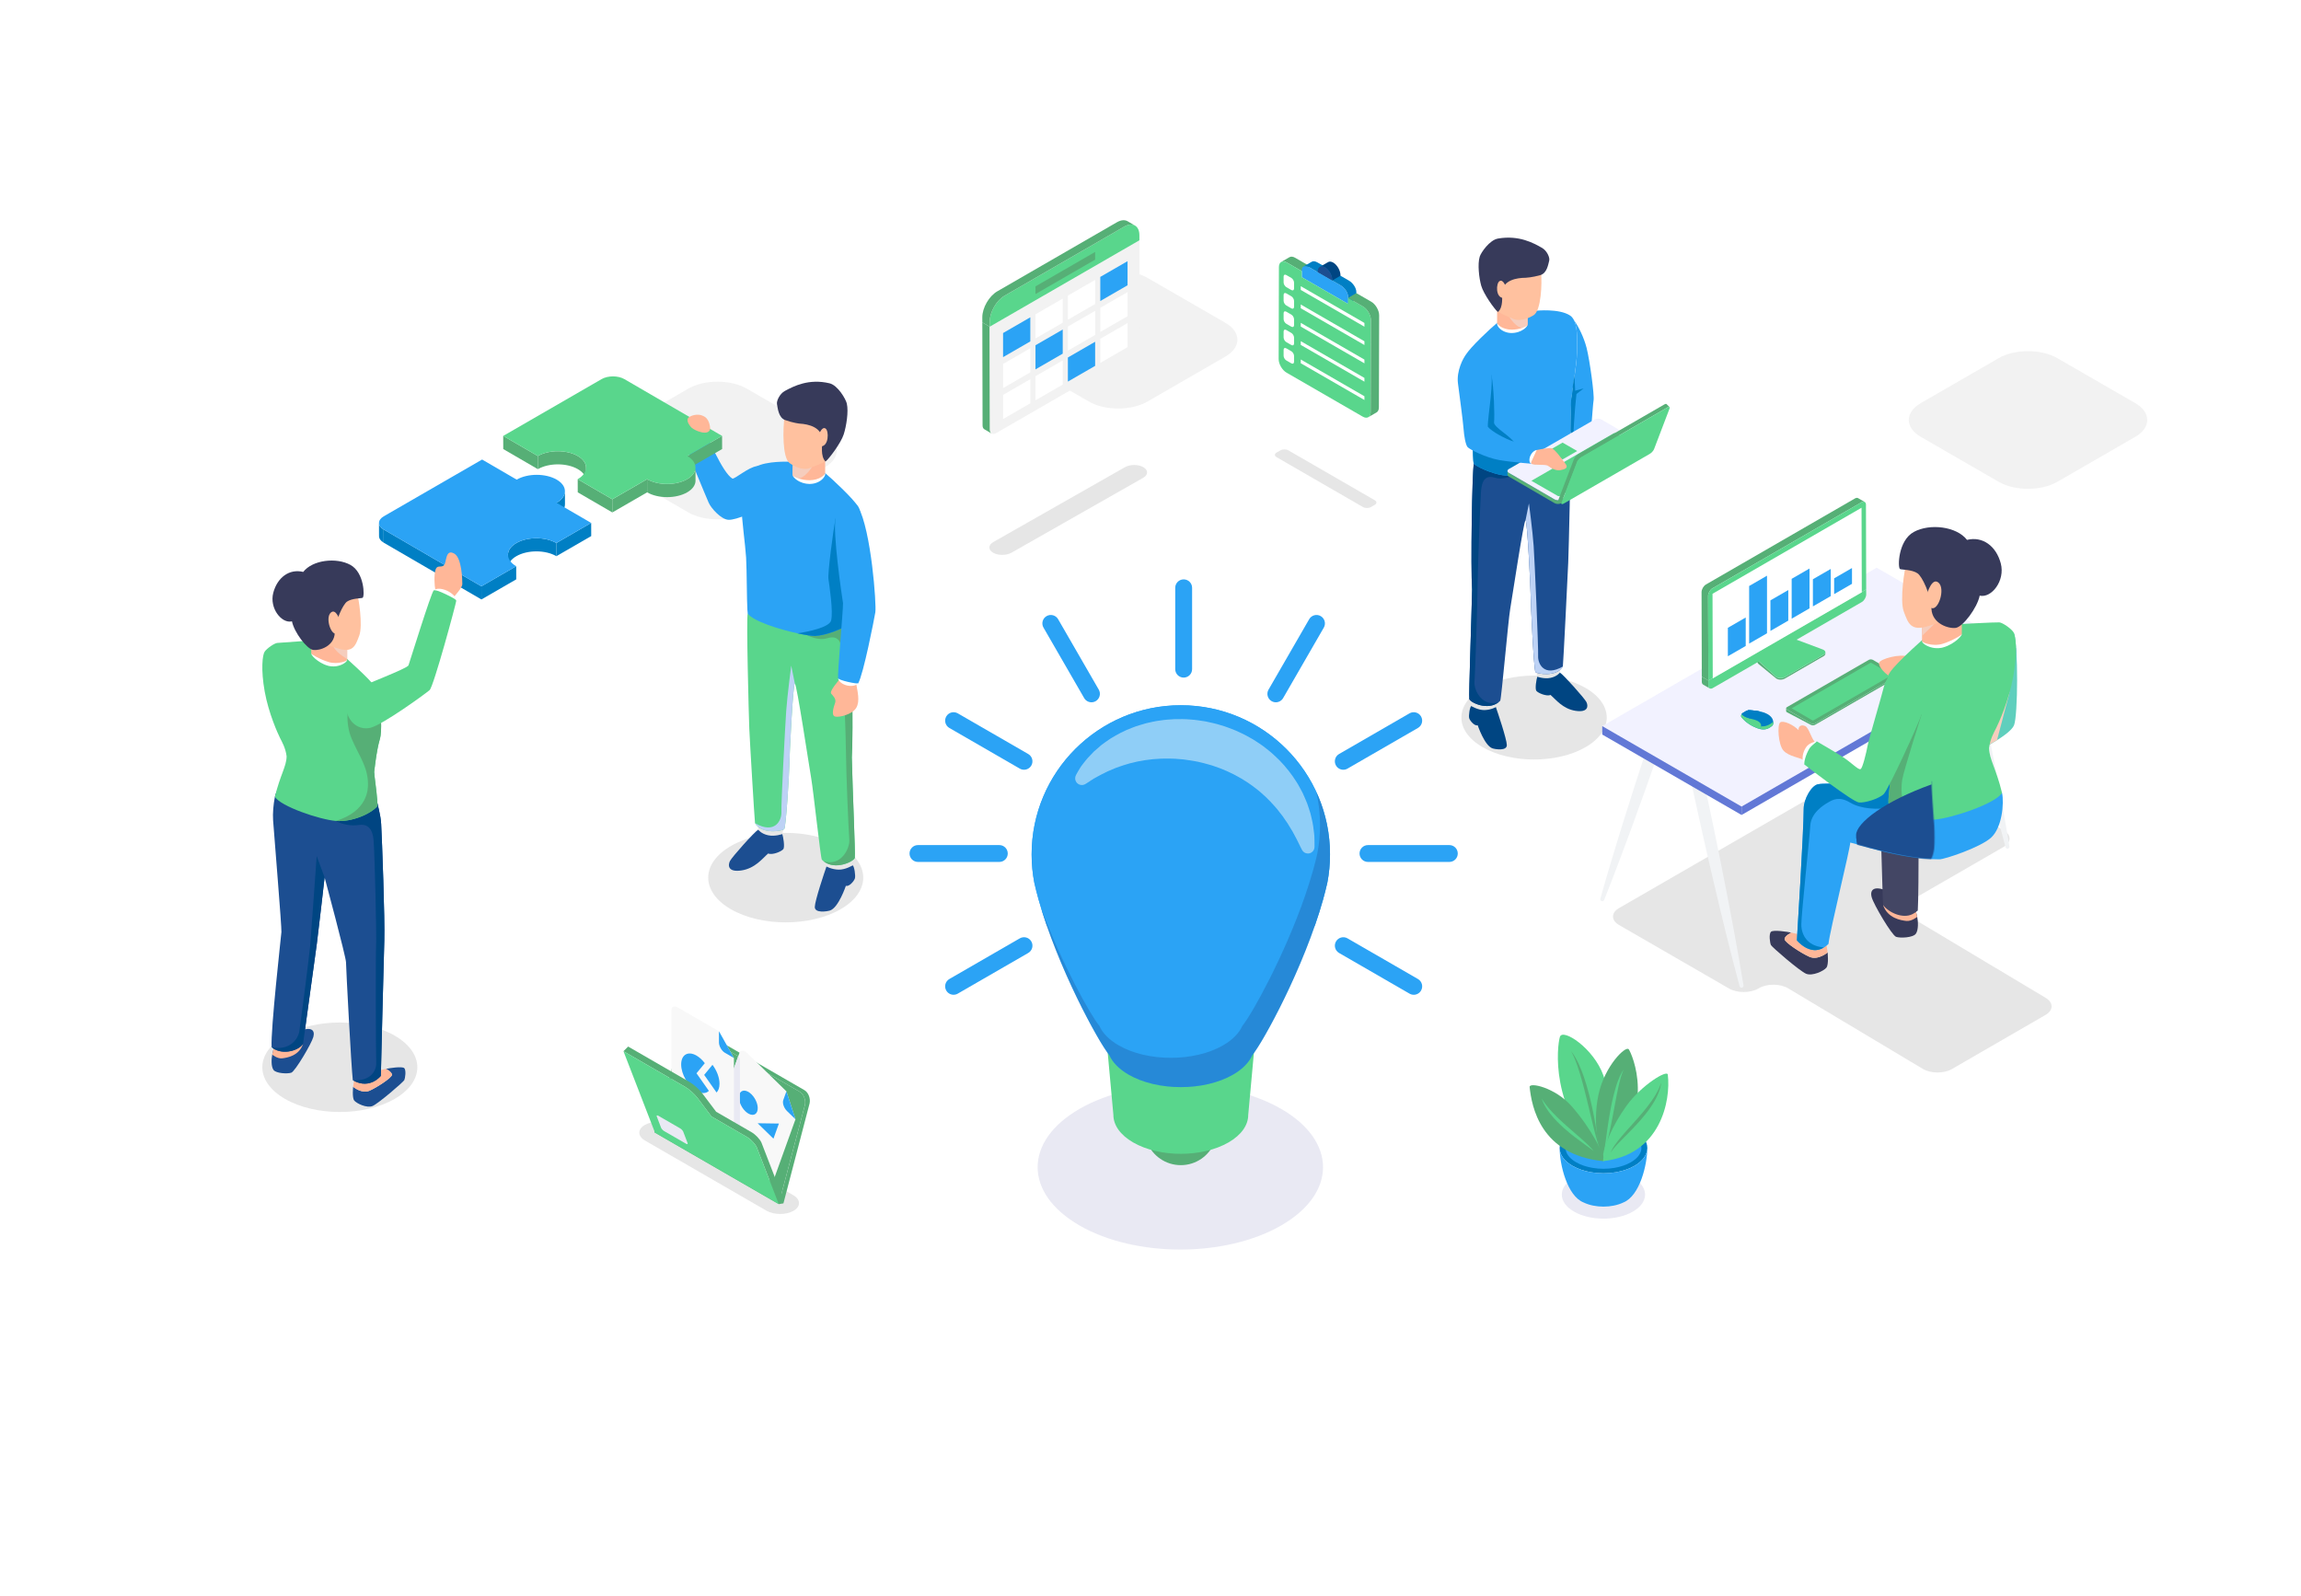 <?xml version="1.0" encoding="UTF-8"?>
<svg xmlns="http://www.w3.org/2000/svg" xmlns:xlink="http://www.w3.org/1999/xlink" viewBox="0 0 2355.96 1634">
  <defs>
    <style>
      .cls-1 {
        mask: url(#mask);
      }

      .cls-2 {
        filter: url(#luminosity-noclip-2);
      }

      .cls-3 {
        fill: #f2f2f2;
      }

      .cls-4 {
        fill: #f2f2ff;
      }

      .cls-5 {
        fill: #f8f8f8;
      }

      .cls-6 {
        fill: #004582;
      }

      .cls-7 {
        fill: #007fc4;
      }

      .cls-8, .cls-9 {
        fill: #e9e9f3;
      }

      .cls-10, .cls-11 {
        fill: #e6e6e6;
      }

      .cls-12 {
        fill: #fff;
      }

      .cls-13 {
        fill: #f1f3f5;
      }

      .cls-14 {
        fill: #ffb798;
      }

      .cls-15 {
        fill: #ffc19f;
      }

      .cls-16 {
        fill: #434664;
      }

      .cls-17 {
        fill: #373a5a;
      }

      .cls-18, .cls-19 {
        fill: #1c4e91;
      }

      .cls-20 {
        fill: #59d68c;
      }

      .cls-21 {
        fill: #2ba3f5;
      }

      .cls-22 {
        fill: #56af76;
      }

      .cls-23 {
        fill: #6278d6;
      }

      .cls-24 {
        fill: #5fcfbd;
      }

      .cls-25 {
        fill: #f5fafb;
        mix-blend-mode: soft-light;
        opacity: .5;
      }

      .cls-26 {
        fill: #bdd2f5;
      }

      .cls-26, .cls-11, .cls-9, .cls-27, .cls-28 {
        mix-blend-mode: multiply;
      }

      .cls-27 {
        fill: #f5cdbd;
      }

      .cls-29 {
        isolation: isolate;
      }

      .cls-19 {
        opacity: .3;
      }
    </style>
    <filter id="luminosity-noclip-2" data-name="luminosity-noclip" x="1894.43" y="799.8" width="86.58" height="79.81" color-interpolation-filters="sRGB" filterUnits="userSpaceOnUse">
      <feFlood flood-color="#fff" result="bg"/>
      <feBlend in="SourceGraphic" in2="bg"/>
    </filter>
    <mask id="mask" x="1894.43" y="799.8" width="86.58" height="79.81" maskUnits="userSpaceOnUse">
      <g class="cls-2">
        <path d="M1894.43,862.68s54.61,16.29,82.78,16.93c6.07-9.71,3.13-35.65,2.76-40.3-.37-4.65-2.46-34.48-2.24-39.46-9.45-.61-51.35,3.71-64.03,16.08-12.68,12.37-19.27,46.74-19.27,46.74Z"/>
      </g>
    </mask>
  </defs>
  <g class="cls-29">
    <g id="OBJECT-COLLAB">
      <g>
        <path class="cls-3" d="M764.63,524.62c-16.47,9.51-43.43,9.51-59.91,0l-79.77-46.05c-16.47-9.51-16.47-25.08,0-34.59l79.77-46.05c16.47-9.51,43.43-9.51,59.91,0l79.77,46.05c16.47,9.51,16.47,25.08,0,34.59l-79.77,46.05Z"/>
        <path class="cls-3" d="M1174.85,411.15c-16.47,9.51-43.43,9.51-59.91,0l-79.77-46.05c-16.47-9.51-16.47-25.08,0-34.59l79.77-46.05c16.47-9.51,43.43-9.51,59.91,0l79.77,46.05c16.47,9.51,16.47,25.08,0,34.59l-79.77,46.05Z"/>
        <path class="cls-3" d="M2106.41,493.35c-16.47,9.51-43.43,9.51-59.91,0l-79.77-46.05c-16.47-9.51-16.47-25.08,0-34.59l79.77-46.05c16.47-9.51,43.43-9.51,59.91,0l79.77,46.05c16.47,9.51,16.47,25.08,0,34.59l-79.77,46.05Z"/>
        <path class="cls-12" d="M2218.01,734.59v539l-233.69,134.93H695.83L150.31,1093.56c-16.48-9.51-16.48-25.08,0-34.59l157.46-90.91c16.48-9.51,16.48-25.08,0-34.59l-92.19-53.23c-16.46-9.51-16.46-25.08,0-34.59l347.04-200.37c16.48-9.51,43.44-9.51,59.91,0l92.21,53.23c16.46,9.51,43.43,9.51,59.91,0l535.47-309.16c16.48-9.51,43.44-9.51,59.91,0l147.66,85.24c16.48,9.51,43.43,9.51,59.91,0l65.11-37.58c16.48-9.51,43.44-9.51,59.91,0l515.41,297.58Z"/>
        <path class="cls-11" d="M1623.33,765.05c-29.06,16.77-76.18,16.77-105.24,0-29.06-16.78-29.06-43.98,0-60.76,29.06-16.78,76.19-16.78,105.24,0,29.06,16.78,29.06,43.98,0,60.76Z"/>
        <path class="cls-6" d="M1574.02,692.86c-.78,2.16-2.65,12.37-.93,14.53,1.72,2.16,10.36,5.89,14.48,4.12,5.3,4.52,12.48,14.3,25.67,16.28,13.19,1.98,13-5.09,11.04-9.01-1.96-3.93-23.57-28.08-27.09-30.1-3.52-2.03-10.99-4.25-13.35-3.27-2.36,.98-9.82,7.46-9.82,7.46Z"/>
        <path class="cls-10" d="M1573.09,688.67l.93,4.19s6.87,2.55,13.54,1.18c6.67-1.37,9.62-5.37,9.62-5.37v-2.69s-11.58-4.89-15.7-3.52c-4.12,1.37-8.39,6.21-8.39,6.21Z"/>
        <path class="cls-6" d="M1506.42,722.89c-1.5,.87-2.91,10.01-2.1,12.57,.81,2.55,5.49,8.18,8.66,7.09,0,0,7.07,21.18,15.31,23.73,3.03,.94,14.73,2.75,14.53-3.53-.19-6.28-9.44-33.69-11.22-38.73-1.78-5.04-10.29-5.24-12.59-5.24s-12.58,4.12-12.58,4.12Z"/>
        <path class="cls-10" d="M1506.42,717.97v4.92s6.95,4.32,13.62,4.12c6.68-.2,11.55-3.01,11.55-3.01v-3.22s-5.16-6.11-9.92-5.73c-4.76,.37-15.25,2.91-15.25,2.91Z"/>
        <path class="cls-18" d="M1504.41,715.62c.52,3.35,18.81,12.55,30.23,3.14h.01c.49-.39,.96-.83,1.41-1.3,1.32-2.87,8.12-81.92,10.21-93.97,2.1-12.03,13.88-90.81,15.7-90.81s5.25,70.66,5.25,77.21,3.14,76.43,4.96,78.25c1.84,1.84,21.69,5.42,28.01-5.75,.52-3.93,4.96-93.97,5.5-106.53,.52-12.56,3-107.05,1.49-110.32-17.98-8.24-31.86-21.07-43.1-20.29-7.81,.55-31.21,14.59-44.85,23.18-6.06,3.8-10.19,6.53-10.19,6.53-1.76,7.73-3.33,106.14-1.76,128.64-.69,31.66-3.51,107.93-2.87,112.01Z"/>
        <path class="cls-6" d="M1504.41,715.62c.52,3.35,18.81,12.55,30.23,3.14-16.13,5.84-25.73-11.32-24.94-20.74,.78-9.42,3.14-82.83,3.14-96.87s2.75-86.86,3.53-97.85c.93-12.92,5.5-16.88,14.54-14.13,9.05,2.75,19.25-2.95,19.25-2.95,0,0-14.82-10.41-30.93-17.78-6.06,3.8-10.19,6.53-10.19,6.53-1.76,7.73-3.33,106.14-1.76,128.64-.69,31.66-3.51,107.93-2.87,112.01Z"/>
        <path class="cls-21" d="M1500.03,408.44c.83,4.01,1.63,8.04,2.4,12,3,15.61,5.29,29.82,5.45,34.51,.19,5.89,.19,17.46,1.16,20.02,7.27,5.5,23.55,11.58,33.39,11.98,2.97,.11,9.33-.83,16.97-2.5,17.65-3.83,42.18-11.51,47.79-18.91,.14-.74,.25-2.01,.34-3.7,.28-4.84,.41-13.05,.53-21.65,.17-10.82,.31-22.27,.69-28.43,.79-12.75,5.7-37.09,5.9-51.04,.14-10.54,.8-23.49-2.48-31.59-.05-.13-.1-.25-.16-.36-.16-.34-.31-.69-.49-1.02-.99-1.98-2.27-3.61-3.94-4.71-11.22-7.41-34.75-4.9-34.75-4.9l-39.98,12.48c-6.55,5.37-27.75,25.21-31.67,32.27-3.93,7.07-5.29,25.71-1.16,45.54Z"/>
        <path class="cls-14" d="M1532.85,315.13v15.5c0,3.14,6.1,8.64,15,8.64s15.18-4.71,15.96-6.02c.78-1.31,0-12.56,0-12.56l-30.96-5.56Z"/>
        <path class="cls-27" d="M1545.02,323.94s7.38,12.91,15.59,11.87h.01c1.78-1.05,2.89-2.06,3.19-2.56,.78-1.3,0-12.56,0-12.56l-5.64-1c-7.27,.72-13.16,4.25-13.16,4.25Z"/>
        <path class="cls-12" d="M1532.85,330.63s.05,.14,.14,.39c.07,.28,.3,.57,.56,.95,.28,.38,.67,.79,1.16,1.22,.47,.43,1.09,.85,1.75,1.28,.67,.42,1.45,.79,2.25,1.19,.83,.35,1.72,.67,2.65,.96,.93,.28,1.92,.49,2.93,.64,1,.16,2.04,.25,3.07,.27l.39,.02h.1s-.2,.01-.1,0h.01s.03,0,.03,0h.05s.21-.01,.21-.01l.84-.05c.56-.02,1.12-.05,1.67-.07,1.07-.1,1.98-.26,2.95-.36,.98-.22,1.92-.43,2.81-.63,.86-.31,1.74-.48,2.5-.78,.74-.31,1.5-.51,2.09-.81,.61-.28,1.17-.5,1.58-.75,.44-.23,.78-.41,.98-.58,.22-.16,.34-.25,.34-.25,0,0-.07,.13-.19,.36-.12,.26-.34,.61-.68,.99-.32,.42-.76,.86-1.3,1.33-.51,.52-1.18,.96-1.91,1.48-.72,.52-1.59,.94-2.49,1.43-.93,.42-1.93,.82-3,1.17-1.1,.24-2.32,.62-3.46,.75-.55,.05-1.11,.1-1.67,.14l-.84,.06-.21,.02h-.21s-.11,0-.11,0h-.46c-1.22-.05-2.44-.17-3.61-.45-1.18-.22-2.3-.64-3.35-1.07-1.06-.42-2.01-1-2.88-1.57-.86-.59-1.62-1.23-2.24-1.9-1.27-1.31-2.01-2.7-2.27-3.73-.14-.51-.17-.97-.12-1.22,.03-.27,.05-.41,.05-.41Z"/>
        <path class="cls-15" d="M1577.92,279.24c1.01,10.81,.16,38.6-7.65,43.49-10.13,6.35-18.35,4.93-20.12,4.08-2.81-1.34-14.28-5.67-17.79-8.69-3.52-3.01-13.24-37.62,4.6-42.4,17.85-4.77,40.96,3.52,40.96,3.52Z"/>
        <path class="cls-17" d="M1562.16,284.4c-9.03,0-23.6,2.35-24.17,15.17-.19,4.33,1.4,14.8-4.25,19.89-3.52-2.74-14.8-18.57-17.15-26.96-2.19-7.84-3.9-21.99-1.51-29.78,1.26-4.11,10.07-16.97,18.66-18.47,21.43-3.74,36.53,4.59,45.23,9.61,4.89,2.82,8.16,9.92,7.22,13.13-.95,3.2-2.03,12.67-9.1,14.71-8.16,2.36-14.94,2.69-14.94,2.69Z"/>
        <path class="cls-15" d="M1541.66,293.44s-2.45-7.73-6.22-5.66c-3.77,2.07-4.34,17.15,3.96,17.34,8.3,.19,2.26-11.68,2.26-11.68Z"/>
        <path class="cls-21" d="M1608.07,440.19c.05,.53,.08,1.05,.12,1.57,.58,7.16,1.28,13.42,1.98,16.52,1.52,6.72,7.8,7.66,12.23,4.08,1.55-1.26,2.88-3.06,3.69-5.34,3.14-8.84,4.62-42.01,5.56-47.1,.93-5.13-3.79-40.5-7.16-53.75-2.79-10.9-8.29-21.84-12.95-28.43,.18,.33,.33,.68,.49,1.02,.05,.11,.11,.24,.16,.36,3.29,8.1,2.62,21.06,2.48,31.59-.2,13.95-5.12,38.29-5.9,51.04-.38,6.16-.52,17.6-.69,28.43Z"/>
        <path class="cls-7" d="M1610.69,453.29l-.92,4.69-1.73-16.57c.02-4.32,.08-8.94,.21-13.37,.28-9.76-.03-19.48,.99-21.71l1.05-8.24c-.24-3.88,1.35-9.42,2-13.94-.21,.67,.29,14,.52,15.9,2.83-.95,8.64-2.31,8.64-2.31l-7.31,5.63s-2.63,22.17-3.45,49.91Z"/>
        <path class="cls-14" d="M1618.78,448.15c7.79,1.24,21.98,18.58,18.32,23.55-2.88,2.62-8.9,.59-13.87-1.54-4.97-2.12-8.37-7.62-19.1-2.91-3.2-4.82-2.32-6.73,1.85-11.35,4.18-4.62,7.04-8.68,12.8-7.76Z"/>
        <path class="cls-7" d="M1502.43,420.44c3,15.61,5.29,29.82,5.45,34.51,.19,5.89,.19,17.46,1.16,20.02,7.27,5.5,23.55,11.58,33.39,11.98,2.97,.11,9.33-.83,16.97-2.5,0,0-5.34-21.2-7.76-29.05-2.42-7.85-22.71-17.67-21.92-23.16,.79-5.5-.13-35.72-2.67-48.37,0,0-16.96,9.5-22.74,28.74-.68,2.24-1.32,4.88-1.88,7.82Z"/>
        <path class="cls-22" d="M1544.84,484.1l46.94,27.28c1.84,1.07,4.83,1.07,6.68,0l88.01-50.81c.92-.53,1.38-1.24,1.38-1.94v3.84c.01,.7-.45,1.41-1.37,1.94l-88.01,50.81c-1.84,1.07-4.85,1.07-6.67,0l-46.95-27.28c-.9-.52-1.36-1.22-1.36-1.91v-3.84c0,.69,.44,1.39,1.35,1.91Z"/>
        <path class="cls-4" d="M1544.87,480.24c-1.84,1.07-1.85,2.8-.03,3.86l46.94,27.28c1.84,1.07,4.83,1.07,6.68,0l88.01-50.81c1.83-1.06,1.84-2.8,0-3.86l-46.94-27.28c-1.82-1.06-4.82-1.06-6.65,0l-88.01,50.81Z"/>
        <path class="cls-20" d="M1596.12,508.03c.55,0,.91-.12,.99-.17l84.3-48.67-27.18-15.61c-.07-.04-.42-.16-.96-.16s-.9,.12-.98,.17l-84.32,48.67,27.18,15.61c.07,.04,.42,.16,.96,.16Z"/>
        <polygon class="cls-20" points="1599.91 470.4 1614.86 461.78 1599.9 453.16 1584.95 461.79 1599.91 470.4"/>
        <path class="cls-22" d="M1595.73,511.46l15.91-41.69c.62-1.62,2.63-3.81,4.47-4.88l88-50.81c1.08-.62,1.86-.73,2.21-.38,1.04,1.04,2.08,2.08,3.12,3.13-.35-.35-1.14-.24-2.21,.38l-88,50.81c-1.84,1.06-3.85,3.26-4.47,4.88l-15.91,41.69c-.26,.67-.24,1.15,0,1.39-1.04-1.04-2.08-2.09-3.12-3.13-.24-.24-.27-.72-.01-1.39Z"/>
        <path class="cls-20" d="M1619.24,468.01c-1.84,1.06-3.85,3.26-4.47,4.88l-15.91,41.69c-.62,1.62,.38,2.08,2.22,1.01l88-50.81c1.84-1.06,3.85-3.26,4.47-4.88l15.91-41.69c.62-1.62-.38-2.08-2.22-1.01l-88,50.81Z"/>
        <path class="cls-21" d="M1577.95,463.39c-1.96-2.55-20.41-9.03-28.27-11.38-7.85-2.36-22.57-10.21-26.3-15.11-.39-10.4,7.26-47.9,2.36-61.63-4.91-13.74-21.98-15.24-24.53-12.37-3.14,3.53-10.01,16.88-8.44,29.44,1.57,12.56,5.1,38.08,5.69,46.13,.59,8.05,2.16,16.88,4.13,19.24,1.96,2.36,18.8,10.99,32.66,13.35,13.86,2.35,36.82,4.12,36.82,4.12l5.89-11.78Z"/>
        <path class="cls-14" d="M1573.5,460.72c-3.92,2.6-8.1,11.7-5.75,14.09,4.45,2.12,14.84,.06,17.63,2.4,2.78,2.34,8.02,4.96,12.21,4.17,4.19-.79,8.62-2.07,5.5-6.22-3.12-4.15-11.25-15.77-14.65-16.29-3.4-.52-14.92,1.85-14.92,1.85Z"/>
        <path class="cls-12" d="M1573.5,460.72s-.11,.27-.35,.7c-.25,.45-.46,.98-.78,1.66-.3,.66-.65,1.43-1.02,2.25-.37,.81-.78,1.66-1.17,2.51-.4,.84-.8,1.68-1.17,2.47-.34,.78-.7,1.52-.93,2.15-.13,.33-.2,.61-.29,.89-.07,.28-.08,.5-.12,.74,.01,.4,.07,.72,.07,.72,0,0-.06-.03-.18-.09-.11-.07-.33-.15-.52-.34-.15-.19-.42-.46-.56-.8-.15-.33-.34-.75-.4-1.18-.42-1.79,.03-4.07,.96-6.04,.93-1.98,2.41-3.68,3.84-4.59,.67-.47,1.41-.79,1.85-.9,.47-.11,.76-.15,.76-.15Z"/>
        <path class="cls-26" d="M1561.98,532.68c1.84,0,5.25,70.66,5.25,77.21s3.14,76.43,4.96,78.25c1.84,1.84,21.69,5.42,28.01-5.75-19.19,11.09-25.72-2.83-25.33-10.76,.39-7.93-3.53-97.28-4.58-112.59-1.07-15.31-4.84-43.58-4.84-43.58l-3.47,17.21Z"/>
        <path class="cls-9" d="M1671.88,1240.52c-16.65,9.61-43.64,9.61-60.29,0-16.65-9.61-16.65-25.2,0-34.81,16.65-9.61,43.64-9.61,60.29,0,16.65,9.61,16.65,25.2,0,34.81Z"/>
        <path class="cls-7" d="M1686.67,1175.36c0,.1,0,.21,0,.31-.14,6.53-4.52,13.04-13.15,18.02-5.52,3.19-12.11,5.37-19.11,6.55-8.24,1.39-17.03,1.39-25.26,0-7-1.18-13.6-3.36-19.11-6.55-8.63-4.98-13.01-11.49-13.15-18.02,0-.1,0-.21,0-.31,0-6.63,4.38-13.27,13.15-18.33,17.53-10.12,45.95-10.12,63.48,0,8.77,5.06,13.15,11.7,13.15,18.33Z"/>
        <path class="cls-21" d="M1680.61,1175.36c0,.07,0,.15,0,.22-.02,1.03-.18,2.06-.48,3.06-1.23,4.22-4.8,8.18-10.35,11.38-4.64,2.68-10.44,4.66-16.77,5.73-3.64,.61-7.42,.93-11.23,.93s-7.59-.31-11.23-.93c-6.33-1.07-12.13-3.05-16.77-5.73-5.55-3.21-9.13-7.16-10.35-11.37-.29-1-.45-2.02-.47-3.05,0-.09,0-.16,0-.23,0-5.41,3.85-10.62,10.83-14.65,7.44-4.29,17.38-6.66,28-6.66s20.56,2.36,28,6.66c6.99,4.03,10.83,9.24,10.83,14.65Z"/>
        <path class="cls-21" d="M1686.67,1175.67c-.09,16.62-7.6,48.82-24.59,55.53-11.73,5.63-28.86,5.64-40.6,0-16.99-6.71-24.5-38.91-24.59-55.53,.14,6.53,4.51,13.03,13.15,18.02,5.52,3.19,12.11,5.36,19.11,6.55,8.23,1.39,17.03,1.39,25.26,0,7-1.18,13.59-3.36,19.11-6.55,8.63-4.98,13.01-11.48,13.15-18.02Z"/>
        <path class="cls-20" d="M1641.32,1188.83c-55.03-53.88-46.94-117.93-44.17-127.18,2.78-9.25,34.52,11.52,44.48,39.31,13.8,38.51,4.55,78.62,4.32,83.01-.23,4.39-4.62,4.86-4.62,4.86Z"/>
        <path class="cls-22" d="M1643.4,1185.59c54.11-47.63,27.29-107.07,24.28-111.22-3.01-4.16-24.62,16.81-30.99,46.25-7.4,34.2,3.24,63.59,3.24,63.59l3.47,1.39Z"/>
        <path class="cls-20" d="M1641.32,1188.83c58.74-6.24,69.6-61.74,66.32-88.57-.65-5.27-27.01,10.75-42.28,31.91-15.26,21.16-22.66,41.39-24.05,50.41,1.04,3.12,0,6.24,0,6.24Z"/>
        <path class="cls-22" d="M1641.32,1188.83c-64.28-6.48-73.07-56.19-75.15-75.85-.56-5.29,26.22,.48,43.01,19.66,21.27,24.28,30.76,46.71,32.14,49.95,.69,1.78,0,6.24,0,6.24Z"/>
        <path class="cls-20" d="M1578.53,1124.79s.16,.25,.47,.72c.3,.47,.72,1.18,1.32,2.03,.3,.43,.6,.91,.97,1.41,.38,.5,.77,1.05,1.19,1.62,.44,.57,.91,1.17,1.4,1.81,.49,.63,1.05,1.28,1.6,1.96,.56,.68,1.17,1.37,1.79,2.08,.64,.7,1.3,1.43,1.98,2.18,1.38,1.47,2.85,3.01,4.42,4.55,.78,.78,1.59,1.56,2.4,2.34,.4,.4,.82,.78,1.24,1.17,.42,.4,.84,.79,1.26,1.19,1.71,1.57,3.44,3.17,5.21,4.72,1.76,1.58,3.54,3.12,5.3,4.65,1.76,1.53,3.5,3.03,5.17,4.49,1.68,1.45,3.3,2.87,4.83,4.23,1.53,1.36,2.97,2.65,4.29,3.87,1.31,1.22,2.5,2.36,3.53,3.39,1.03,1.03,1.9,1.96,2.61,2.74,.36,.38,.66,.75,.92,1.06,.27,.31,.48,.58,.65,.8,.34,.44,.53,.68,.53,.68,0,0-.23-.19-.67-.54-.42-.36-1.08-.85-1.9-1.49-.82-.63-1.84-1.38-3.01-2.23-1.17-.85-2.49-1.81-3.94-2.85-2.88-2.09-6.25-4.54-9.79-7.27-.89-.68-1.78-1.38-2.68-2.1-.45-.36-.9-.72-1.36-1.08-.45-.37-.9-.74-1.36-1.11-1.82-1.49-3.63-3.05-5.43-4.64-1.79-1.59-3.54-3.23-5.23-4.89-.84-.83-1.67-1.66-2.47-2.5-.8-.84-1.59-1.67-2.34-2.52-1.52-1.67-2.91-3.36-4.19-4.98-.63-.83-1.23-1.63-1.81-2.42-.55-.81-1.1-1.57-1.59-2.33-.48-.77-.96-1.49-1.37-2.2-.4-.72-.8-1.39-1.15-2.04-.33-.66-.65-1.26-.93-1.84-.27-.57-.5-1.12-.71-1.6-.45-.96-.69-1.74-.89-2.26-.19-.53-.29-.81-.29-.81Z"/>
        <path class="cls-22" d="M1608.67,1076.4s.25,.32,.71,.92c.23,.3,.52,.67,.85,1.11,.32,.44,.67,.98,1.07,1.57,.2,.3,.41,.61,.62,.94,.2,.34,.42,.69,.64,1.06,.44,.74,.93,1.53,1.38,2.41,.23,.43,.47,.89,.72,1.35,.25,.46,.5,.94,.74,1.44,.24,.5,.49,1.02,.74,1.54,.26,.53,.51,1.07,.76,1.63,1,2.22,2.02,4.66,3,7.28,.5,1.3,.99,2.65,1.47,4.03,.24,.69,.49,1.39,.73,2.1,.23,.71,.47,1.43,.7,2.15,.48,1.44,.92,2.92,1.38,4.42,.46,1.5,.89,3.02,1.32,4.55,.42,1.54,.85,3.08,1.26,4.65,.39,1.56,.81,3.13,1.19,4.7,.77,3.15,1.5,6.29,2.17,9.41,.69,3.11,1.3,6.18,1.88,9.15,1.16,5.94,2.12,11.51,2.9,16.29,.38,2.39,.74,4.58,1.05,6.51,.16,.97,.31,1.88,.45,2.72,.13,.84,.27,1.61,.4,2.3,.12,.7,.25,1.31,.35,1.85,.1,.54,.22,.98,.3,1.36,.09,.37,.18,.64,.23,.83,.05,.19,.08,.29,.08,.29,0,0-.05-.09-.13-.27-.08-.17-.23-.43-.37-.78-.29-.71-.7-1.75-1.13-3.1-.44-1.35-.95-3-1.47-4.9-.54-1.9-1.12-4.04-1.72-6.39-1.21-4.69-2.55-10.18-3.94-16.05-.7-2.94-1.43-5.97-2.16-9.05-.74-3.08-1.48-6.21-2.26-9.33-.75-3.13-1.55-6.24-2.33-9.3-.4-1.53-.8-3.04-1.19-4.54-.41-1.49-.79-2.97-1.2-4.42-.2-.72-.4-1.44-.6-2.15-.21-.71-.41-1.41-.61-2.1-.2-.69-.4-1.38-.6-2.06-.21-.68-.41-1.34-.61-2-.8-2.64-1.61-5.11-2.4-7.38-.79-2.27-1.56-4.34-2.29-6.14-.34-.92-.75-1.73-1.07-2.52-.17-.39-.33-.76-.48-1.11-.17-.35-.33-.68-.48-.99-.31-.63-.57-1.2-.82-1.69-.26-.48-.48-.89-.67-1.22-.36-.67-.55-1.03-.55-1.03Z"/>
        <path class="cls-22" d="M1700.93,1108.37s-.05,.35-.15,1c-.05,.32-.11,.72-.19,1.19-.06,.47-.2,1-.34,1.61-.15,.6-.29,1.28-.5,1.99-.21,.71-.46,1.48-.72,2.3-.29,.81-.62,1.67-.95,2.58-.16,.46-.38,.9-.58,1.37-.21,.47-.41,.95-.63,1.43-.44,.97-.95,1.95-1.46,2.98-.55,1-1.11,2.05-1.72,3.11-1.24,2.09-2.6,4.27-4.12,6.43-.74,1.1-1.55,2.18-2.36,3.27-.81,1.1-1.66,2.18-2.52,3.27-1.73,2.17-3.54,4.33-5.39,6.43-1.86,2.1-3.75,4.18-5.65,6.18-.94,1-1.88,2-2.83,2.96-.94,.97-1.86,1.93-2.78,2.86-1.84,1.86-3.62,3.65-5.31,5.36-1.69,1.69-3.27,3.31-4.72,4.8-.72,.75-1.42,1.47-2.06,2.16-.32,.34-.64,.68-.95,1.01-.3,.33-.59,.66-.87,.97-.28,.32-.56,.62-.81,.92-.25,.3-.49,.59-.73,.87-.49,.55-.88,1.09-1.26,1.57-.39,.47-.67,.93-.95,1.31-.14,.19-.27,.37-.38,.54-.1,.17-.2,.32-.28,.46-.34,.56-.53,.86-.53,.86,0,0,.12-.33,.35-.95,.06-.15,.13-.32,.2-.52,.09-.18,.18-.38,.28-.6,.21-.43,.42-.94,.74-1.48,.3-.54,.62-1.15,1.02-1.78,.38-.64,.82-1.32,1.31-2.02,.96-1.43,2.11-2.99,3.41-4.65,1.31-1.66,2.75-3.42,4.32-5.25,1.57-1.83,3.24-3.74,4.98-5.69,1.75-1.94,3.55-3.95,5.38-5.99,1.83-2.04,3.69-4.1,5.52-6.19,1.85-2.07,3.63-4.19,5.39-6.26,.43-.53,.86-1.05,1.29-1.58,.43-.52,.86-1.03,1.27-1.55,.83-1.04,1.66-2.07,2.44-3.09,1.59-2.04,3.05-4.07,4.4-6.01,.67-.98,1.29-1.95,1.92-2.87,.58-.95,1.16-1.86,1.69-2.74,.51-.9,1.02-1.75,1.47-2.58,.43-.83,.86-1.62,1.24-2.37,.35-.76,.68-1.48,1-2.14,.31-.66,.54-1.29,.78-1.84,.48-1.11,.77-2.04,1-2.66,.22-.62,.34-.95,.34-.95Z"/>
        <path class="cls-20" d="M1662.43,1095.19s-.14,.31-.4,.88c-.13,.29-.32,.64-.47,1.06-.16,.43-.35,.91-.57,1.45-.4,1.1-.85,2.44-1.31,4-.47,1.56-.94,3.33-1.43,5.26-.23,.97-.48,1.98-.73,3.04-.23,1.05-.48,2.14-.72,3.26-.48,2.24-.98,4.61-1.46,7.07-.49,2.45-.97,5-1.47,7.59-.48,2.59-.98,5.22-1.47,7.85-.5,2.63-1,5.26-1.49,7.86-.24,1.3-.49,2.58-.74,3.85-.25,1.27-.5,2.52-.75,3.76-1,4.94-2,9.54-2.98,13.47-.25,.98-.49,1.92-.72,2.81-.24,.89-.47,1.74-.7,2.53-.46,1.58-.91,2.95-1.31,4.07-.39,1.12-.78,1.97-1.04,2.55-.29,.56-.44,.86-.44,.86,0,0,.09-.32,.26-.93,.16-.61,.35-1.51,.56-2.66,.22-1.15,.42-2.56,.67-4.17,.23-1.62,.49-3.44,.76-5.43,.27-1.99,.57-4.15,.88-6.44,.32-2.28,.66-4.69,1.04-7.18,.19-1.24,.38-2.51,.58-3.79,.2-1.28,.41-2.58,.63-3.88,.43-2.61,.91-5.26,1.4-7.91,.26-1.32,.51-2.64,.77-3.96,.26-1.32,.54-2.62,.82-3.92,.28-1.3,.56-2.58,.87-3.85,.15-.64,.3-1.26,.44-1.89,.16-.62,.31-1.24,.47-1.86,.61-2.46,1.28-4.82,1.94-7.05,.34-1.11,.68-2.19,1.01-3.23,.36-1.04,.69-2.04,1.04-2.99,.7-1.91,1.4-3.64,2.09-5.15,.68-1.51,1.36-2.79,1.94-3.83,.3-.51,.58-.97,.82-1.36,.24-.39,.49-.7,.66-.96,.37-.51,.57-.78,.57-.78Z"/>
        <g class="cls-28">
          <path class="cls-10" d="M1657.71,947.07c-8.24-4.76-8.24-12.54,0-17.29l251-144.91c8.24-4.76,21.72-4.76,29.95,0l112.68,65.05c8.24,4.76,8.24,12.54,0,17.29l-94.43,54.52c-8.24,4.76-8.3,12.64-.14,17.53l137.73,82.38c8.16,4.88,8.1,12.77-.13,17.53l-95.88,55.41c-8.23,4.76-21.65,4.66-29.82-.22l-137.79-82.42c-8.16-4.88-21.58-4.99-29.82-.23l-.73,.42c-8.24,4.76-21.72,4.76-29.95,0l-112.68-65.05Z"/>
        </g>
        <path class="cls-13" d="M1642.47,921.44c4.97-12.48,9.85-24.99,14.56-37.56,4.79-12.54,9.39-25.15,14.05-37.73l13.68-37.86,13.36-37.96-9.28,3.33,44.93,28.12-2.92-4.14,11.74,53.21c4.05,17.71,7.99,35.44,12.22,53.11,4.12,17.69,8.42,35.34,12.74,52.99,4.42,17.63,8.82,35.26,13.59,52.81,.3,1.1,1.43,1.74,2.52,1.44,1.02-.28,1.65-1.29,1.49-2.31-2.89-17.96-6.14-35.84-9.39-53.72-3.33-17.86-6.69-35.72-10.24-53.53-3.44-17.84-7.15-35.62-10.76-53.42l-11.24-53.32-.57-2.69-2.35-1.45-45.14-27.78-6.83-4.21-2.45,7.53-12.46,38.28-12.14,38.38c-3.95,12.83-7.95,25.63-11.77,38.5-3.89,12.85-7.62,25.75-11.26,38.68-.31,1.09,.33,2.23,1.42,2.53,1.02,.29,2.08-.26,2.47-1.22Z"/>
        <path class="cls-13" d="M1914.72,779.12c4.97-12.48,9.85-24.99,14.56-37.56,4.79-12.54,9.39-25.15,14.05-37.73l13.68-37.86,13.37-37.97-9.28,3.33,44.93,28.11-2.92-4.14,11.74,53.21c4.05,17.71,7.99,35.44,12.22,53.11,4.12,17.69,8.42,35.35,12.74,53,4.41,17.63,8.82,35.26,13.59,52.81,.29,1.1,1.43,1.74,2.52,1.45,1.02-.28,1.65-1.29,1.49-2.31-2.88-17.96-6.14-35.84-9.39-53.72-3.33-17.86-6.69-35.72-10.24-53.54-3.44-17.84-7.15-35.62-10.76-53.42l-11.24-53.32-.57-2.69-2.35-1.45-45.13-27.79-6.83-4.2-2.45,7.53-12.46,38.27-12.14,38.38c-3.95,12.83-7.95,25.63-11.77,38.51-3.89,12.85-7.62,25.75-11.25,38.68-.31,1.09,.33,2.23,1.42,2.53,1.02,.28,2.08-.26,2.47-1.22Z"/>
        <polygon class="cls-4" points="1783.17 825.8 2064.12 663.59 1921.49 581.24 1640.53 743.45 1783.17 825.8"/>
        <polygon class="cls-23" points="1640.53 743.45 1640.53 752.08 1783.17 834.43 1783.17 825.8 1640.53 743.45"/>
        <polygon class="cls-23" points="2064.12 663.59 2064.12 672.22 1783.17 834.43 1783.17 825.8 2064.12 663.59"/>
        <path class="cls-7" d="M1782.73,733.71c.29,.77,4.42,6.25,12.78,10.28,2.48,1.19,4.68,2.02,6.7,2.46,4.81,1.05,8.59-.06,12.52-3.52,1.06-1.15,1.06-3.22,.86-3.96-.19-.75-.08-5.87-9.03-9.3-.83-.32-1.83-.61-2.94-.87-5.24-1.25-12.65-1.86-13.68-1.63-1.25,.29-6.25,2.77-6.73,3.94-.27,.64-.77,1.83-.48,2.6Z"/>
        <path class="cls-20" d="M1782.73,733.71c.05,.14,.23,.43,.54,.85,1.39,1.86,5.4,6.13,12.24,9.43,2.48,1.19,4.68,2.02,6.7,2.46,.54-1,.85-1.93,.95-2.8,.4-3.49-2.71-5.91-8.76-7.29-1-.23-1.91-.46-2.73-.7-5.46-1.55-7.5-3.25-8.46-4.54-.27,.64-.77,1.83-.48,2.6Z"/>
        <path class="cls-20" d="M1802.21,746.45c4.81,1.05,8.59-.06,12.52-3.52,1.06-1.15,1.06-3.22,.86-3.96-1.75,1.72-6.83,5.32-12.43,4.67-.09,.87-.41,1.8-.95,2.8Z"/>
        <path class="cls-7" d="M1783.21,731.12c.96,1.29,3,2.99,8.46,4.54,.21-.01,.33-.02,.33-.02,.6-3.22,2.55-5.11,4.83-6.11,2.28-1,4.88-1.1,6.79-.72-5.24-1.25-12.65-1.86-13.68-1.63-.58,.13-1.95,.73-3.31,1.45h0c-1.59,.84-3.16,1.85-3.41,2.49Z"/>
        <path class="cls-7" d="M1786.62,728.63c1.98-.23,7.54,.47,10.2,.89h0c2.28-1,4.88-1.1,6.79-.72-5.24-1.25-12.65-1.86-13.68-1.63-.58,.13-1.95,.73-3.31,1.45Z"/>
        <path class="cls-22" d="M1829.64,723.99c-1.15,.66-1.16,1.75-.02,2.41l24.52,14.25c1.14,.66,3.02,.66,4.17,0l83.79-48.38c1.15-.66,1.16-1.75,.02-2.41l-24.52-14.25c-1.14-.66-3.02-.66-4.17,0l-83.79,48.37Z"/>
        <path class="cls-20" d="M1856.22,737.69c.22,0,.36-.04,.4-.05l80.68-46.58s-21.43-12.45-21.43-12.45c-.02,0-.15-.03-.34-.03-.22,0-.36,.04-.4,.06l-80.67,46.58,21.43,12.46s.15,.03,.34,.03Z"/>
        <path class="cls-22" d="M1829.62,726.4l24.52,14.25c1.14,.66,3.02,.66,4.17,0l83.79-48.38c.58-.33,.87-.78,.87-1.22v1.52c0,.44-.28,.88-.86,1.22l-83.79,48.38c-1.15,.66-3.02,.67-4.16,0l-24.52-12.9c-.57-.33-.85-.76-.85-1.19v-2.87c0,.43,.28,.87,.85,1.2Z"/>
        <path class="cls-14" d="M1955.69,706.97c-5.94-2.67-16.54-1.36-19.56-4.47-3.02-3.11-2.55-7.25,1.89-8.06-6.95-3.31-15.1-11.84-14.05-15.84,1.06-4,22.06-9.7,29.75-6.16,7.69,3.54,12.32,14.21,16.21,17.14l-14.24,17.39Z"/>
        <path class="cls-17" d="M1963,938.71c.9,4.21,1.51,13.54-1.5,17.46-3,3.91-15.95,4.52-20.16,3.01-4.22-1.51-22.88-32.81-24.98-40.63-2.1-7.82,2.71-12.04,15.95-6.32,13.24,5.72,28.69,17.95,28.69,17.95l2,8.54Z"/>
        <path class="cls-14" d="M1963,938.71s-5.72,4.81-11.14,4.21c-5.41-.6-19.26-2.71-23.77-16.25,9.34-5.39,32.91,3.5,32.91,3.5l2,8.54Z"/>
        <path class="cls-17" d="M1813.23,967.6c.99,2.12,29.49,26.67,36.01,29.39,6.52,2.7,18.17-2.92,20.78-6.22,2.61-3.3,1.24-15.56,1.24-15.56,0,0-9.78,8.33-18.59,4.43-8.79-3.9-24.78-14.54-25.41-17.76-.68-3.3,6.81-7.03,6.81-7.03-3.42-.72-18.54-3.18-20.84-.77-2.3,2.41-.99,11.41,0,13.53Z"/>
        <path class="cls-14" d="M1827.26,961.88c.62,3.22,16.62,13.86,25.41,17.76,8.81,3.9,18.59-4.43,18.59-4.43,0,0-.65-4.91-1.2-7.7-.55-2.79-8.27-7.12-13.14-7.72-4.88-.6-22.85-4.94-22.85-4.94,0,0-7.48,3.73-6.81,7.03Z"/>
        <path class="cls-16" d="M1964.1,795.19c.45,5.42,.7,117.78-.5,137.06-1.58,1.48-3.41,2.71-5.4,3.69-10.18,5.09-24.56-1.73-30.11-9.26-.59-4.83-2.97-109.84-4.15-118.26,0,0,7.1-31.67,20.34-30.14,13.23,1.53,19.83,16.91,19.83,16.91Z"/>
        <path class="cls-21" d="M1846.79,827.74c0,22.88-6.98,135.05-6.98,135.05,0,0,13.12,16.27,27.65,7.36h.02c.45-.28,.89-.57,1.34-.89,1.09-.78,2.21-1.71,3.3-2.76,1.8-15.04,22.32-97.81,22.32-103.82,4.64,.46,50.09,17.16,91.38,17.16,5.1,0,41.75-12.06,52.88-22.26,11.13-10.2,13.45-34.79,11.17-45.83l-92.8-8.91s-3.08-.06-8.15-.11c-22.32-.31-83.08-1.02-86.48,.11-7.77,.42-15.64,15.94-15.64,24.9Z"/>
        <path class="cls-7" d="M1846.79,827.74c0,22.88-6.98,135.05-6.98,135.05,0,0,13.12,16.27,27.65,7.36-.52-.13-1.06-.22-1.65-.3-15.03-1.65-21.47-12.39-21.47-23.27s8.41-88.2,9.19-101.19c.78-12.99,12.97-20.76,18.13-23.73,5.14-2.97,11.39-6.59,22.52,0,11.13,6.59,27.25,7.65,44.29,5.14,0,0,8.4-8.76,10.44-24.08-22.32-.31-83.08-1.02-86.48,.11-7.77,.42-15.64,15.94-15.64,24.9Z"/>
        <path class="cls-24" d="M2062.14,648.41c4.37,12.41,4.05,84.31,0,94.14-4.05,9.83-34.19,24.73-34.19,24.73l34.19-118.86Z"/>
        <polygon class="cls-27" points="2057.87 707.84 2044.73 757.84 2027.95 767.27 2057.87 707.84"/>
        <path class="cls-20" d="M1936.08,774.13c.8,5.98,1.24,10.26,1.24,10.26-1.39,11.87-4.12,30.8-3.75,37.93,4.92,5.97,16.85,12.47,29.84,15.4,5.75,1.32,11.71,1.91,17.35,1.45,18.35-1.51,62.92-16.61,69.09-27.41-6.07-25.05-13.17-34.49-13.27-45.9,1.11-9.26,5.03-16.01,7.44-20.78,2.39-4.77,12.93-27.81,17.42-52.8,4.49-24.99,2.52-41.56,0-45.22-2.52-3.66-10.95-9.54-14.32-9.83-3.35-.28-42.99,1.87-42.99,1.87l-30.01,10.78c-8.61,7.85-39.61,34.83-41,42.4-1.41,7.59-6.18,41-2.24,54.21,2.28,7.7,4.1,19.32,5.21,27.64Z"/>
        <path class="cls-14" d="M1967.93,636.39v19.94c0,2.25,10.11,7.3,19.94,5.06,9.83-2.25,20.78-10.39,20.78-12.22v-18.67s-16.29-8.99-20.36-6.18c-4.08,2.81-20.36,12.07-20.36,12.07Z"/>
        <path class="cls-12" d="M1967.93,656.33s0,.19,.05,.52c.12,.35,.38,.86,.83,1.35,.45,.49,1.05,1.06,1.81,1.57,.75,.54,1.64,1.09,2.68,1.56,1.02,.5,2.17,.95,3.42,1.32,1.25,.37,2.61,.69,4.04,.84,1.43,.14,2.93,.26,4.46,.11,.76-.04,1.54-.14,2.3-.29l.58-.1,.14-.03,.19-.04,.26-.07,1.05-.27c1.44-.41,2.96-.96,4.28-1.53,1.36-.58,2.64-1.28,3.86-1.95,1.22-.68,2.34-1.43,3.38-2.16,1.05-.73,1.99-1.48,2.84-2.21,1.69-1.44,2.96-2.83,3.72-3.9,.39-.54,.62-1.02,.74-1.35,.1-.36,.07-.54,.08-.53,0,0-.07,.19-.26,.44-.22,.25-.6,.55-1.09,.93-1.01,.73-2.55,1.64-4.41,2.67-.94,.49-1.96,1.02-3.05,1.58-1.09,.52-2.25,1.06-3.44,1.62-1.2,.55-2.46,1.03-3.73,1.53-1.32,.47-2.52,.91-3.86,1.28l-1.04,.28-.26,.07-.06,.02s-.08,.02,.02,0h-.03s-.12,.03-.12,.03l-.48,.09c-.65,.13-1.29,.27-1.95,.32-1.3,.17-2.61,.23-3.88,.21-1.27-.05-2.51-.12-3.68-.28-1.16-.19-2.28-.37-3.29-.62-1.01-.25-1.94-.52-2.73-.81-.8-.3-1.48-.6-2.01-.9-.53-.32-.89-.59-1.11-.83-.18-.29-.24-.47-.24-.47Z"/>
        <polygon class="cls-27" points="1980.31 639.09 1967.93 651.04 1967.93 639.09 1980.31 639.09"/>
        <path class="cls-15" d="M1951.94,576.85c-1.84,5.24-7.07,37.72-2.62,49.5,4.45,11.78,7.07,20.69,25.93,14.4,18.86-6.29,25.93-7.33,24.62-24.36-1.31-17.02-47.93-39.55-47.93-39.55Z"/>
        <path class="cls-17" d="M1945.38,582.62c-2.44-1.41-2.09-29.07,14.14-37.98,16.24-8.91,43.74-5.76,54.48,8.12,15.98-3.93,29.86,6.28,34.57,24.09,4.71,17.81-9.63,35.86-21.58,32.99-2.52,12.58-17.19,31.98-24.52,33.02-7.33,1.04-24.1-4.2-24.88-19.39-.79-15.19-9.61-33.2-14.14-36.4-5.65-4-16.75-3.69-18.08-4.45Z"/>
        <path class="cls-15" d="M1973.27,607.45s5.05-17.12,11.79-10.66c6.74,6.46-.28,28.08-7.3,25.84-7.02-2.25-4.49-15.18-4.49-15.18Z"/>
        <path class="cls-14" d="M1858.41,759.98c-4.24-4.63-6.26-14.74-10.02-16.55-3.76-1.82-7.41-.13-6.81,4.17-5.13-5.36-15.41-10.24-18.76-8.06-3.34,2.18-2.2,23.13,3.37,29.1,5.57,5.97,16.74,6.97,20.6,9.65l11.61-18.31Z"/>
        <path class="cls-22" d="M1933.58,822.31c4.92,5.97,16.85,12.47,29.84,15.4-17.91-4.94-17.26-29.74-15.84-39.02,1.39-9.13,19.54-66.01,20.09-67.79-.8,.67-20.56,18.07-31.58,43.23,.8,5.98,1.24,10.26,1.24,10.26-1.39,11.87-4.12,30.8-3.75,37.93Z"/>
        <path class="cls-20" d="M1936.2,689.75c5.95-5.42,24.07-5.6,29.37,3.55,5.3,9.15,4.71,28.89,2.11,37.57-2.59,8.68-34.12,77.71-39.1,82.33-4.98,4.62-18.68,8.96-25.14,8.44-6.46-.52-52.53-36.13-56.17-39.07-1.82-6.69,1.88-14.77,4.47-17.88,2.6-3.11,8.52-5.58,8.52-5.58,0,0,18.81,10.8,26.99,16.21,8.18,5.4,15.71,13.27,17.78,12.22,2.06-1.06,5.87-16.93,7.14-23.86,1.27-6.93,14.51-51.27,16.59-60.08,2.08-8.82,7.45-13.84,7.45-13.84Z"/>
        <path class="cls-12" d="M1847.27,782.56s.08-.48,.15-1.3c.03-.41,.07-.91,.11-1.48,.12-.54,.26-1.13,.36-1.74,.07-.6,.36-1.3,.52-2.01,.16-.72,.45-1.45,.71-2.21,.22-.77,.58-1.52,.91-2.3,.3-.79,.69-1.54,1.06-2.31,.33-.79,.81-1.47,1.18-2.21,.22-.32,.44-.65,.64-.99l.07-.13,.04-.06,.02-.03h0s.09-.11-.08,.08h.01s.21-.27,.21-.27l.42-.49c.28-.36,.56-.6,.79-.84,.25-.25,.46-.51,.74-.75,.57-.47,1.08-.99,1.6-1.41,2.06-1.73,3.52-3,3.52-3,0,0-.48,.03-1.3,.19-.81,.17-1.98,.43-3.31,.98-.68,.24-1.38,.59-2.12,.99-.7,.42-1.69,1.01-2.26,1.57l-.49,.43-.25,.22-.32,.37c-.32,.37-.64,.76-.94,1.17-.52,.82-1.08,1.65-1.49,2.54-.41,.89-.84,1.77-1.1,2.7-.33,.9-.55,1.82-.7,2.73-.2,.89-.3,1.77-.29,2.62-.02,.85-.07,1.61,.08,2.39,.1,.75,.24,1.42,.36,2,.17,.55,.4,.99,.56,1.37,.34,.75,.57,1.18,.57,1.18Z"/>
        <g class="cls-1">
          <g>
            <path class="cls-18" d="M1897.94,1035.54c6.31-12.16,12.29-24.46,18.42-36.7l9.02-18.44,8.91-18.49c11.82-24.68,23.44-49.44,34.83-74.31l-7.13,2.28,22.25,12.91-2.56-4.43,.22,47.16c.17,15.72,.28,31.45,.59,47.17,.23,15.72,.61,31.44,1.02,47.17,.56,15.72,.9,31.44,1.67,47.16,.05,.89,.8,1.59,1.7,1.54,.84-.04,1.5-.72,1.54-1.54,.77-15.72,1.11-31.44,1.67-47.17,.41-15.71,.78-31.44,1.01-47.16,.31-15.72,.42-31.44,.59-47.17l.21-47.16v-2.95s-2.56-1.48-2.56-1.48l-22.3-12.81-4.84-2.78-2.3,5.06c-11.3,24.92-22.36,49.94-33.22,75.05l-8.1,18.85-7.99,18.91c-5.21,12.66-10.58,25.24-15.61,37.98-.33,.83,.08,1.78,.91,2.11,.78,.31,1.66-.04,2.04-.76Z"/>
            <path class="cls-18" d="M2000.55,981.34c-.09-9.11-.45-18.2-.72-27.3-.24-9.1-.69-18.19-1.08-27.28l-1.41-27.25-1.68-27.23-7.42,4.66,22.21,12.97-2.13-2.4c5.25,12.49,10.76,24.87,16.12,37.31l8.23,18.58,8.31,18.55c5.58,12.35,11.24,24.66,16.99,36.94l8.77,18.34c2.9,6.12,5.87,12.22,8.92,18.29,.4,.8,1.38,1.12,2.18,.72,.74-.37,1.07-1.23,.8-2-2.3-6.38-4.68-12.73-7.12-19.06l-7.26-18.99c-4.94-12.62-9.97-25.21-15.08-37.75l-7.73-18.8-7.81-18.76c-5.33-12.45-10.51-24.97-15.95-37.37l-.69-1.58-1.44-.82-22.34-12.75-8.26-4.71,.84,9.37,2.43,27.18,2.7,27.16c.98,9.05,1.9,18.1,3.03,27.13,1.09,9.04,2.11,18.08,3.39,27.1,.12,.89,.94,1.51,1.83,1.38,.82-.11,1.41-.82,1.4-1.62Z"/>
            <path class="cls-18" d="M1900.43,855.17c-.21-12.57,29.52-34.99,77.28-52.05,0,0,32.59,23.88,28.71,49.72-3.87,25.83-18.48,52.31-43.64,48.37-25.17-3.94-48.8-21.54-53.54-26.01-4.73-4.47-8.68-12.16-8.81-20.02Z"/>
            <path class="cls-18" d="M2082.07,686.62c-10.26-8.07-49.66,7.35-67.38,27.62-17.73,20.28-38.36,51.66-36.91,92.02,1.45,40.36,8.65,66.63-4.56,78.34-13.2,11.71-30.37,6.72-40.41,1-10.04-5.72-31.99-17.86-32.39-30.43,0,0,.8,16.57,4.56,22.49,3.76,5.91,14.88,17.82,42.5,28.04,27.61,10.22,68.06,13.02,92.75-4.13,44.12-30.64,55.74-66.49,57.08-132.35,1.34-65.86-8.76-77.52-15.24-82.61Z"/>
          </g>
        </g>
        <path class="cls-22" d="M1800.53,676.78l17.48,15.83c2.25,2.04,6.52,2.3,9.48,.59l39.53-22.82c1.32-.76,1.97-1.67,1.96-2.57,0,1.38,0,.17,.01,1.55,0,.9-.64,1.81-1.96,2.57l-39.53,22.82c-2.97,1.71-7.23,1.45-9.48-.59l-17.48-14.28c-.92-.83-1.37-1.84-1.37-2.85v-3.1c0,1.02,.44,2.02,1.36,2.85Z"/>
        <path class="cls-20" d="M1801.84,669.96c-2.97,1.71-3.55,4.78-1.3,6.81l17.48,15.83c2.25,2.04,6.52,2.3,9.48,.59l39.53-22.82c2.96-1.71,2.52-4.18-.99-5.49l-27.28-10.18c-3.5-1.31-8.81-.98-11.77,.73l-25.15,14.52Z"/>
        <path class="cls-22" d="M1749.16,696.74v5.18c.02,1.42,.53,2.41,1.33,2.89-2.24-1.3-4.47-2.6-6.71-3.9-.81-.47-1.31-1.47-1.32-2.88l-.02-5.18,6.72,3.9Z"/>
        <path class="cls-20" d="M1749.16,696.74v5.18c.02,2.85,2.06,4.01,4.53,2.58l152.6-88.1c2.48-1.43,4.5-4.93,4.49-7.78l-.02-5.18-161.61,93.3Z"/>
        <path class="cls-22" d="M1746.69,598.43l152.6-88.1c1.24-.72,2.38-.78,3.2-.3,2.24,1.3,4.48,2.6,6.71,3.9-.82-.48-1.96-.41-3.2,.31l-152.6,88.1c-2.48,1.43-4.5,4.93-4.49,7.78l.25,86.64-6.72-3.9-.24-86.63c0-2.85,2.01-6.35,4.49-7.78Z"/>
        <path class="cls-20" d="M1753.4,602.33c-2.48,1.43-4.5,4.93-4.49,7.78l.25,86.64,161.61-93.3-.24-86.64c0-2.85-2.04-4.01-4.52-2.58l-152.6,88.1Z"/>
        <polygon class="cls-12" points="1753.42 607.95 1906.01 519.85 1906.26 606.48 1753.66 694.58 1753.42 607.95 1753.42 607.95"/>
        <g>
          <polygon class="cls-21" points="1877.95 608.32 1896.23 597.76 1896.23 581.59 1877.95 592.14 1877.95 608.32"/>
          <polygon class="cls-21" points="1856.2 620.87 1874.49 610.32 1874.49 582.52 1856.2 593.07 1856.2 620.87"/>
          <polygon class="cls-21" points="1834.46 633.43 1852.74 622.87 1852.74 582.08 1834.46 592.64 1834.46 633.43"/>
          <polygon class="cls-21" points="1812.71 645.98 1831 635.43 1831 604.13 1812.71 614.69 1812.71 645.98"/>
          <polygon class="cls-21" points="1790.92 658.95 1809.21 648.4 1809.21 589.43 1790.92 599.99 1790.92 658.95"/>
          <polygon class="cls-21" points="1769.13 671.92 1787.42 661.37 1787.42 632.23 1769.13 642.79 1769.13 671.92"/>
        </g>
        <path class="cls-7" d="M578.47,516.32l-.04-13.46c.01,4.32-2.84,8.65-8.55,11.95l.04,13.45c5.71-3.29,8.56-7.62,8.55-11.95Z"/>
        <path class="cls-7" d="M388.05,535.45c.01,4.48,.03,8.97,.04,13.46,0,2.43,1.59,4.86,4.77,6.71l-.04-13.45c-3.17-1.85-4.77-4.28-4.77-6.71Z"/>
        <polygon class="cls-7" points="569.64 555.99 569.68 569.44 605.34 548.86 605.3 535.4 569.64 555.99"/>
        <path class="cls-7" d="M520.11,567.94c.01,4.48,.03,8.97,.04,13.46-.01-4.33,2.84-8.66,8.56-11.95,11.35-6.55,29.7-6.55,40.98,0l-.04-13.46c-11.28-6.56-29.63-6.56-40.98,0-5.71,3.3-8.57,7.63-8.56,11.95Z"/>
        <polygon class="cls-7" points="492.88 600.31 492.92 613.76 528.57 593.18 528.53 579.72 492.88 600.31"/>
        <polygon class="cls-7" points="392.82 542.16 392.86 555.62 492.92 613.76 492.88 600.31 392.82 542.16"/>
        <path class="cls-21" d="M392.9,528.65c-6.44,3.72-6.47,9.8-.08,13.52l100.06,58.15,35.65-20.59c-11.28-6.56-11.22-17.19,.13-23.74,11.35-6.55,29.7-6.55,40.98,0l35.66-20.59-35.42-20.58c11.35-6.55,11.41-17.18,.13-23.74-11.29-6.56-29.64-6.56-40.98,0l-35.41-20.58-100.72,58.15Z"/>
        <path class="cls-11" d="M404.07,1125.13c-30.99,17.89-81.25,17.89-112.24,0-30.99-17.9-31-46.91,0-64.8,30.99-17.89,81.25-17.89,112.24,0,30.99,17.89,31,46.91,0,64.8Z"/>
        <path class="cls-18" d="M278.75,1079.8c-.81,3.8-1.36,12.22,1.36,15.75,2.72,3.53,14.4,4.08,18.2,2.72,3.81-1.36,20.65-29.61,22.55-36.67,1.9-7.06-2.44-10.87-14.4-5.71-11.95,5.16-25.9,16.2-25.9,16.2l-1.81,7.71Z"/>
        <path class="cls-14" d="M278.75,1079.8s5.16,4.35,10.05,3.8c4.89-.54,17.39-2.45,21.46-14.67-8.44-4.87-29.71,3.16-29.71,3.16l-1.81,7.71Z"/>
        <path class="cls-18" d="M413.95,1105.88c-.89,1.91-26.61,24.07-32.5,26.53-5.89,2.43-16.4-2.63-18.75-5.61-2.35-2.98-1.12-14.05-1.12-14.05,0,0,8.83,7.52,16.78,4,7.93-3.52,22.37-13.12,22.93-16.03,.61-2.98-6.14-6.35-6.14-6.35,3.08-.65,16.74-2.87,18.81-.7,2.07,2.18,.89,10.3,0,12.22Z"/>
        <path class="cls-14" d="M401.29,1100.7c-.56,2.91-15,12.51-22.93,16.03-7.95,3.52-16.78-4-16.78-4,0,0,.59-4.43,1.08-6.96,.49-2.52,7.46-6.43,11.86-6.97,4.4-.54,20.62-4.46,20.62-4.46,0,0,6.76,3.37,6.14,6.35Z"/>
        <path class="cls-18" d="M393.5,962.44c-.66,20.65-3.55,139.09-3.55,139.09,0,0-10.84,13.99-27.7,5.04-.33-.17-.67-.35-1.01-.55-1.62-13.59-6.96-115.33-6.96-120.76s-21.92-86.94-21.92-86.94c0,0-6.87,60.31-7.96,67.93-1.09,7.61-13.58,98.33-14.13,102.68-5.98,8.16-23.48,11.27-32.18,3.11-1.09-17.38,9.65-112.86,10.05-117.75,.41-4.89-7.5-99.56-8.51-114.27-.5-7.35,.25-16.08,1.82-24.14,1.59-8.06,7.69-13.28,10.47-17.85,5.58-9.13,7.89-15.04,6.71-20.88-1.17-5.85,9.88-13.7,23.06-8.12,13.18,5.58,61.35,22.06,61.35,22.06-.25,9.06,.54,16.42,1.66,22.86,1.97,11.17,4.98,19.66,5.56,29.63,.9,15.71,3.9,98.22,3.23,118.86Z"/>
        <path class="cls-6" d="M393.5,962.44c-.66,20.65-3.55,139.09-3.55,139.09,0,0-10.84,13.99-27.7,5.04,.49-.35,1.24-.55,2.28-.55,14.72,.06,21.05-9.43,20.67-18.06-.39-8.63-.65-113.05-.1-120.65,.55-7.62-1.39-94.14-2.65-107.54-1.25-13.4-7.95-16.33-15.39-15.07-7.44,1.25-17.27-.74-23.21-4.17,0,0,9.3-15.93,16.83-21.37,4.87-3.51,14.67-6.16,24.03-5.2,1.97,11.17,4.98,19.66,5.56,29.63,.9,15.71,3.9,98.22,3.23,118.86Z"/>
        <path class="cls-20" d="M388.89,756.88c-3.56,11.91-5.83,34.21-5.83,34.21,1.26,10.72,3.72,27.82,3.38,34.23-6.43,7.77-26.03,16.56-42.59,15.21-16.56-1.36-56.79-14.99-62.37-24.74,5.48-22.61,11.89-31.12,11.97-41.43-1-8.35-4.56-14.45-6.71-18.75-2.16-4.3-11.67-25.09-15.73-47.65-4.05-22.58-2.28-37.53,0-40.81,2.28-3.3,9.88-8.63,12.93-8.87,3.03-.25,31.94-2.3,31.94-2.3l33.96,13.7c7.77,7.1,35.74,31.44,37.01,38.28,.81,4.27,2.77,17.6,3.28,29.91,.3,7.45,.08,14.52-1.25,19.01Z"/>
        <path class="cls-14" d="M355.43,657.5v17.99c0,2.03-9.13,6.59-18,4.57-8.87-2.03-18.76-9.38-18.76-11.02v-16.86s14.7-8.11,18.38-5.58c3.68,2.54,18.38,10.9,18.38,10.9Z"/>
        <path class="cls-27" d="M355.43,657.5v17.2s-9.59-5.11-14-12.24c-4.42-7.14,14-4.96,14-4.96Z"/>
        <path class="cls-12" d="M355.43,675.5s-.06,.16-.23,.42c-.2,.22-.53,.44-1.02,.72-.49,.26-1.1,.51-1.82,.77-.72,.25-1.56,.48-2.47,.69-.91,.22-1.92,.36-2.97,.52-1.05,.14-2.16,.19-3.3,.22-1.14,.01-2.3-.06-3.47-.21-.58-.05-1.16-.17-1.73-.29l-.43-.08-.11-.02h-.03c.11,.02,.01,0,.03,0l-.06-.02-.24-.06-.94-.26c-1.21-.33-2.28-.72-3.47-1.14-1.13-.45-2.28-.87-3.36-1.35-1.08-.5-2.12-.98-3.11-1.43-.98-.49-1.91-.96-2.76-1.39-1.69-.9-3.1-1.7-4.02-2.33-.45-.33-.81-.59-1.01-.81-.18-.22-.25-.39-.25-.39,.01,0-.02,.16,.06,.49,.11,.31,.31,.75,.65,1.24,.68,.99,1.8,2.27,3.32,3.6,1.51,1.34,3.4,2.75,5.6,4.02,1.1,.62,2.26,1.26,3.49,1.79,1.2,.52,2.59,1.03,3.89,1.39l.95,.24,.24,.06,.18,.04,.13,.02,.53,.09c.7,.14,1.4,.22,2.1,.26,1.39,.13,2.76,0,4.06-.12,1.3-.14,2.53-.45,3.66-.79,1.14-.34,2.18-.77,3.1-1.24,.93-.44,1.73-.96,2.41-1.46,.69-.48,1.22-1.01,1.62-1.47,.4-.45,.63-.93,.73-1.24,.04-.3,.03-.47,.03-.47Z"/>
        <path class="cls-15" d="M365.5,606.93c1.62,4.64,6.27,33.44,2.32,43.89-3.95,10.45-6.27,18.35-22.99,12.77-16.72-5.58-22.99-6.5-21.83-21.6,1.16-15.1,42.5-35.07,42.5-35.07Z"/>
        <path class="cls-17" d="M371.31,612.04c2.17-1.25,1.86-25.77-12.54-33.67-14.4-7.9-38.78-5.11-48.3,7.2-14.17-3.49-26.47,5.57-30.66,21.36-4.18,15.79,8.54,31.8,19.13,29.25,2.23,11.16,15.24,28.35,21.74,29.28,6.5,.92,21.37-3.72,22.06-17.19,.7-13.47,8.52-29.44,12.54-32.28,5.01-3.54,14.85-3.27,16.02-3.95Z"/>
        <path class="cls-15" d="M348.32,636.18s-4.18-14.15-9.75-8.82c-5.57,5.35,.23,23.22,6.04,21.37,5.81-1.86,3.72-12.55,3.72-12.55Z"/>
        <path class="cls-22" d="M388.89,756.88c-3.56,11.91-5.83,34.21-5.83,34.21,1.26,10.72,3.72,27.82,3.38,34.23-6.43,7.77-26.03,16.56-42.59,15.21,32.92-10.1,32.92-32.71,32.92-37.74,0-17.84-9.68-29.73-16.71-46.46-7.02-16.71-4.27-35.19,0-43.93,0,0,17.5,13.35,30.08,25.45,.3,7.45,.08,14.52-1.25,19.01Z"/>
        <path class="cls-6" d="M332.36,898.32s-6.87,60.31-7.96,67.93c-1.09,7.61-13.58,98.33-14.13,102.68-5.98,8.16-23.48,11.27-32.18,3.11,16.65,4.19,26.9-6.7,28.37-16.16,1.47-9.45,10.25-77.63,11.09-87.25,.84-9.63,6.7-92.11,6.7-92.11l8.11,21.8Z"/>
        <path class="cls-14" d="M445.79,604.33c-.96-4.38-1.58-15.72,.12-20.99,1.7-5.28,5.37-1.9,8.47-4.38,3.1-2.48,1.28-17.84,10.95-12,7.51,4.54,8.04,26.62,8.04,30.96s-7.83,11.53-9.47,14.82c-1.64,3.28-9.74,3.39-11.93,.92-2.2-2.46-6.17-9.32-6.17-9.32Z"/>
        <path class="cls-20" d="M366.44,704.76c-5.14,2.96-13.87,16.1-11.1,25.08,3.97,12.91,14.79,17.67,24.25,15.22,12.59-3.26,56.18-34.82,60.29-38.51,4.11-3.7,26.88-87.82,27.29-91.52,.41-3.7-16.45-13.56-23.03-10.69-2.88,2.88-24.66,73.59-25.9,76.88-1.23,3.29-45.19,19.73-51.81,23.55Z"/>
        <path class="cls-12" d="M467.18,615.02s.03-.1,.09-.3c.04-.19,.06-.58-.04-.98-.18-.83-.74-1.89-1.59-2.95-1.67-2.18-4.53-4.35-7.71-5.87-3.18-1.52-6.75-2.37-9.53-2.12-1.38,.08-2.52,.45-3.23,.82-.72,.36-1.02,.74-1.03,.71,0,0,.11,0,.32,0,.2-.02,.5,.01,.86,.04,.73,.06,1.71,.27,2.86,.61,2.28,.72,5.2,1.99,8.11,3.38,2.9,1.38,5.8,2.85,7.9,4.06,1.03,.62,1.89,1.18,2.37,1.67,.23,.26,.41,.44,.5,.64,.07,.2,.11,.3,.11,.3Z"/>
        <path class="cls-21" d="M775.24,522.37s-20.84,10.32-29.49,9.84c-7.31-.41-17.63-11.7-20.15-17.56-2.51-5.86-22-51.64-24.7-62.3,3.44-9.26,18.6-10.74,20.84-9.44,1.76,1.02,17.67,41.04,28.21,47.13,2.81,.24,16.4-11.69,24.99-12.75,4.86-.6,16.58,2.75,16.3,15.87-.28,13.12-16.01,29.22-16.01,29.22Z"/>
        <path class="cls-12" d="M700.9,452.34s.31-.28,.79-.79c.24-.25,.51-.61,.87-.87,.36-.28,.69-.6,1.11-.92,.47-.3,.9-.66,1.42-.97,.54-.29,1.02-.67,1.63-.94,.58-.31,1.17-.62,1.81-.89,.61-.3,1.28-.55,1.93-.82,.65-.28,1.33-.49,1.99-.75,.68-.2,1.32-.47,1.97-.66,.65-.22,1.28-.41,1.88-.59,.6-.2,1.18-.34,1.72-.52,.54-.14,1.04-.27,1.48-.39,.44-.09,.85-.21,1.17-.25,.33-.06,.59-.11,.78-.09h.3s-.08-.07-.22-.19c-.15-.14-.4-.33-.73-.46-.67-.34-1.67-.63-2.9-.8-2.43-.34-5.76-.07-8.83,1.16-1.53,.63-3.01,1.44-4.23,2.46-.64,.46-1.14,1.08-1.64,1.6-.49,.54-.83,1.17-1.17,1.69-.34,.54-.53,1.16-.72,1.62-.22,.47-.22,.9-.29,1.24-.09,.7-.11,1.11-.11,1.11Z"/>
        <path class="cls-11" d="M748.39,930.96c30.99,17.89,81.24,17.89,112.24,0,30.99-17.89,31-46.9,0-64.8-31-17.89-81.25-17.89-112.24,0-30.99,17.9-31,46.91,0,64.8Z"/>
        <path class="cls-18" d="M800.98,853.97c.84,2.3,2.83,13.19,.99,15.49-1.83,2.3-11.04,6.28-15.44,4.4-5.65,4.81-13.31,15.25-27.38,17.36-14.07,2.11-13.86-5.43-11.77-9.61,2.09-4.19,25.14-29.94,28.89-32.1,3.75-2.16,11.72-4.53,14.24-3.48,2.51,1.05,10.47,7.96,10.47,7.96Z"/>
        <path class="cls-10" d="M801.98,849.5l-.99,4.47s-7.33,2.72-14.44,1.26c-7.12-1.47-10.26-5.73-10.26-5.73v-2.87s12.35-5.22,16.75-3.75c4.39,1.46,8.95,6.63,8.95,6.63Z"/>
        <path class="cls-18" d="M873.08,885.99c1.6,.93,3.11,10.68,2.24,13.4-.86,2.72-5.85,8.72-9.24,7.56,0,0-7.54,22.59-16.33,25.31-3.23,1-15.7,2.93-15.49-3.77,.21-6.7,10.07-35.93,11.97-41.31,1.9-5.37,10.97-5.58,13.42-5.58s13.42,4.39,13.42,4.39Z"/>
        <path class="cls-10" d="M873.08,880.75v5.25s-7.41,4.61-14.53,4.4c-7.12-.21-12.31-3.21-12.31-3.21v-3.43s5.51-6.51,10.58-6.11c5.08,.4,16.26,3.1,16.26,3.1Z"/>
        <path class="cls-20" d="M875.22,878.24c-.55,3.57-20.07,13.38-32.24,3.35h-.02c-.52-.42-1.02-.88-1.51-1.39-1.41-3.06-8.66-70.61-10.89-83.46-2.24-12.83-14.8-96.85-16.75-96.85s-5.59,75.36-5.59,82.35-3.35,64.75-5.29,66.7c-1.96,1.96-23.13,5.78-29.88-6.13-.55-4.19-5.29-83.46-5.86-96.86-.55-13.4-3.2-114.18-1.59-117.66,19.17-8.79,33.98-22.48,45.97-21.64,8.33,.59,33.28,15.56,47.83,24.72,6.46,4.06,10.87,6.97,10.87,6.97,1.88,8.24,3.55,113.2,1.88,137.2,.74,33.76,3.75,98.35,3.06,102.7Z"/>
        <path class="cls-22" d="M875.22,878.24c-.55,3.57-20.07,13.38-32.24,3.35,17.2,6.23,27.43-12.07,26.6-22.12-.84-10.05-3.35-71.59-3.35-86.56s-2.93-92.63-3.77-104.36c-.99-13.78-5.86-18-15.51-15.07-9.65,2.93-20.53-3.15-20.53-3.15,0,0,15.81-11.1,32.99-18.96,6.46,4.06,10.87,6.97,10.87,6.97,1.88,8.24,3.55,113.2,1.88,137.2,.74,33.76,3.75,98.35,3.06,102.7Z"/>
        <path class="cls-21" d="M879.89,567.39c-.88,4.27-1.74,8.57-2.56,12.79-3.2,16.65-5.64,31.8-5.81,36.81-.2,6.28-.2,18.63-1.24,21.35-7.76,5.86-25.12,12.35-35.6,12.78-3.17,.11-9.95-.89-18.11-2.67-18.82-4.08-44.98-12.27-50.96-20.16-.15-.79-.27-2.14-.37-3.95-.3-5.16-.43-13.92-.57-23.09-.18-11.54-.33-23.75-.74-30.31-.84-13.6-4.56-38.68-4.78-53.55-.15-11.24,12.79-38.39,14.65-39.42,11.09-6.18,33.69-5.24,33.69-5.24l37.38,11.67c6.98,5.73,29.59,26.88,33.78,34.42,4.18,7.54,5.64,27.41,1.24,48.57Z"/>
        <path class="cls-14" d="M844.88,467.88v16.54c0,3.35-6.5,9.21-15.99,9.21s-16.19-5.03-17.03-6.42c-.84-1.39,0-13.4,0-13.4l33.02-5.93Z"/>
        <path class="cls-27" d="M831.92,477.27s-7.88,13.77-16.63,12.66h-.02c-1.89-1.12-3.08-2.19-3.4-2.73-.84-1.39,0-13.4,0-13.4l6.01-1.07c7.76,.77,14.04,4.54,14.04,4.54Z"/>
        <path class="cls-12" d="M844.88,484.41s-.05,.15-.15,.42c-.08,.3-.32,.61-.6,1.01-.3,.4-.72,.84-1.24,1.29-.51,.46-1.16,.9-1.87,1.35-1.44,.88-3.23,1.69-5.23,2.26-.99,.3-2.04,.52-3.11,.67-1.07,.17-2.17,.27-3.27,.28l-.41,.02h-.1c.24,.01,.06,0,.11,.01h-.02s-.03,0-.03,0h-.06s-.22-.02-.22-.02l-.9-.05c-.6-.02-1.2-.05-1.79-.07-1.13-.1-2.1-.27-3.14-.38-1.04-.23-2.04-.45-3-.66-.92-.32-1.86-.51-2.66-.82-.8-.33-1.6-.54-2.23-.86-.65-.3-1.25-.53-1.69-.79-.47-.24-.84-.43-1.05-.61-.24-.17-.36-.26-.36-.26,0,0,.07,.14,.2,.39,.13,.28,.36,.65,.72,1.06,.34,.45,.81,.92,1.38,1.43,.55,.56,1.26,1.03,2.04,1.59,.77,.56,1.69,1.01,2.66,1.53,.99,.45,2.06,.88,3.21,1.26,1.18,.26,2.48,.67,3.7,.81,.59,.05,1.18,.1,1.78,.15l.9,.07,.22,.02h.23s.12,0,.12,0l.49-.02c1.3-.04,2.6-.17,3.86-.46,1.26-.24,2.45-.69,3.58-1.15,1.13-.45,2.15-1.08,3.08-1.69,.92-.64,1.72-1.33,2.39-2.04,1.35-1.41,2.14-2.9,2.41-4,.15-.55,.17-1.04,.13-1.3-.04-.29-.05-.44-.05-.44Z"/>
        <path class="cls-15" d="M803.19,427.42c-1.61,11.46-2.3,41.1,5.25,46.71,9.8,7.29,18.11,6.2,19.93,5.4,2.89-1.28,14.62-5.29,18.31-8.32,3.69-3.03,15.35-39.38-2.26-45.4-17.61-6.02-41.23,1.61-41.23,1.61Z"/>
        <path class="cls-17" d="M818.67,433.73c9.05,.47,23.51,3.73,23.37,17.42-.05,4.63-2.23,15.69,3.15,21.41,3.68-2.72,15.86-19.01,18.68-27.81,2.63-8.23,5.13-23.22,3.16-31.64-1.03-4.44-9.14-18.6-17.66-20.65-21.26-5.1-36.84,2.98-45.85,7.87-5.05,2.75-8.72,10.15-7.95,13.61,.76,3.46,1.33,13.6,8.29,16.14,8.04,2.94,14.81,3.65,14.81,3.65Z"/>
        <path class="cls-15" d="M838.71,444.44s2.88-8.1,6.54-5.7c3.66,2.41,3.39,18.49-4.93,18.26-8.31-.23-1.61-12.56-1.61-12.56Z"/>
        <path class="cls-7" d="M877.33,580.18c-3.2,16.65-5.64,31.8-5.81,36.81-.2,6.28-.2,18.63-1.24,21.35-7.76,5.86-25.12,12.35-35.6,12.78-3.17,.11-9.95-.89-18.11-2.67,0,0,31.72-4.5,34.3-12.87,2.58-8.37-1.81-36.95-2.65-42.81-.84-5.86,4.69-48.75,7.4-62.23,0,0,13.54,20.78,19.7,41.3,.72,2.39,1.41,5.21,2.01,8.34Z"/>
        <path class="cls-26" d="M813.83,699.9c-1.96,0-5.59,75.36-5.59,82.35s-3.35,64.75-5.29,66.7c-1.96,1.96-23.13,5.78-29.88-6.13,20.47,11.82,27.43-3.01,27.02-11.47-.42-8.45,3.77-86.99,4.89-103.32,1.14-16.33,5.16-46.47,5.16-46.47l3.7,18.35Z"/>
        <path class="cls-14" d="M859.3,696.02s-10.37,11.63-8.28,14.15c2.09,2.51,5.49,5.44,4,9.63-1.49,4.19-4.15,12.56-.1,13.82,4.05,1.26,17.89-2.14,21.86-9.03,3.97-6.89,1.06-17.06,0-23.91-1.06-6.84-17.48-4.66-17.48-4.66Z"/>
        <path class="cls-21" d="M878.66,518.82c-3.3-5.97-19.68-1.68-23.03,11.72-3.35,13.4,6.28,79.55,7.54,87.09,0,8.79-5.86,72.86-5.02,77.05,3.35,5.03,15.49,7.54,20.52,5.03,5.44-9.63,16.33-65.32,17.58-72.86,1.26-7.54-4.19-83.73-17.58-108.02Z"/>
        <path class="cls-12" d="M858.14,694.68s.09,.37,.3,.98c.09,.3,.32,.66,.58,1.07,.26,.45,.6,.8,1,1.24,.79,.85,1.87,1.67,3.12,2.33,1.24,.69,2.66,1.18,4.11,1.55,.73,.14,1.46,.31,2.19,.36,.73,.09,1.46,.11,2.16,.09,1.4-.02,2.72-.27,3.81-.62,1.09-.35,1.94-.85,2.47-1.25,.52-.45,.77-.72,.77-.72,0,0-.41-.01-1.01,0-.3,0-.69-.06-1.1-.06-.41-.02-.88-.12-1.37-.14-1.98-.29-4.53-.77-7.06-1.36-1.25-.31-2.52-.6-3.68-.95-1.17-.32-2.25-.68-3.18-1.02-.43-.2-.92-.33-1.25-.51-.34-.19-.71-.28-.98-.47-.55-.34-.89-.52-.89-.52Z"/>
        <polygon class="cls-22" points="515.23 446.31 515.27 459.77 550.68 480.35 550.65 466.89 515.23 446.31"/>
        <polygon class="cls-22" points="703.68 466.9 703.72 480.36 739.37 459.77 739.33 446.32 703.68 466.9"/>
        <path class="cls-22" d="M600.09,492.14l-.04-13.46c-.01-4.26-2.82-8.53-8.42-11.78-11.29-6.56-29.64-6.56-40.98,0l.04,13.46c11.35-6.55,29.7-6.55,40.98,0,5.6,3.25,8.41,7.52,8.42,11.78Z"/>
        <path class="cls-22" d="M712.14,492.14l-.04-13.46c.01,4.32-2.84,8.65-8.55,11.95-11.36,6.56-29.71,6.56-40.99,0l.04,13.46c11.27,6.55,29.62,6.55,40.99,0,5.71-3.3,8.56-7.63,8.55-11.95Z"/>
        <polygon class="cls-22" points="626.92 511.22 626.96 524.67 662.6 504.09 662.56 490.64 626.92 511.22"/>
        <polygon class="cls-22" points="591.5 490.63 591.54 504.09 626.96 524.67 626.92 511.22 591.5 490.63"/>
        <path class="cls-20" d="M515.23,446.31l35.42,20.58c11.35-6.55,29.7-6.55,40.98,0,11.27,6.55,11.21,17.18-.13,23.73l35.42,20.59,35.65-20.58c11.27,6.55,29.62,6.55,40.99,0,11.35-6.55,11.41-17.18,.13-23.73l35.65-20.58-100.05-58.15c-6.39-3.72-16.9-3.72-23.34,0l-100.7,58.14Z"/>
        <path class="cls-14" d="M727.1,439.21c-1.7,7.78-15.99,1.54-18.84-1.2-2.77-2.66-6.75-8.57-2.4-11.14,0,0,7.78-5.03,15.67-.15,5.67,3.52,5.57,12.49,5.57,12.49Z"/>
        <g class="cls-28">
          <path class="cls-10" d="M1016.84,565.92c5.16,2.98,13.66,2.95,18.88-.07l134.79-76.64c5.23-3.02,5.29-7.92,.13-10.9-5.16-2.98-13.66-2.95-18.88,.07l-134.79,76.64c-5.23,3.02-5.29,7.93-.13,10.9Z"/>
        </g>
        <path class="cls-22" d="M1013.37,334.52l.26,105.46c0,1.93,.7,3.29,1.8,3.94-2.53-1.47-5.05-2.94-7.58-4.41-1.11-.64-1.8-2.01-1.81-3.94l-.25-105.46,7.58,4.41Z"/>
        <path class="cls-3" d="M1013.37,334.52l.26,105.46c.01,3.89,2.8,5.48,6.19,3.52l140.92-81.36c3.39-1.96,6.16-6.75,6.15-10.64l-.25-105.46-153.25,88.48Z"/>
        <path class="cls-20" d="M1028.72,302.67c-8.47,4.89-15.39,16.87-15.36,26.61v5.24s153.27-88.48,153.27-88.48l-.02-5.24c-.03-9.74-6.99-13.71-15.46-8.82l-122.43,70.69Z"/>
        <path class="cls-22" d="M1021.14,298.26l122.43-70.69c4.26-2.46,8.14-2.68,10.95-1.05,2.53,1.47,5.06,2.94,7.58,4.41-2.81-1.63-6.69-1.41-10.95,1.05l-122.43,70.69c-8.47,4.89-15.39,16.87-15.36,26.61v5.24s-7.57-4.41-7.57-4.41l-.02-5.24c-.03-9.74,6.89-21.72,15.36-26.61Z"/>
        <polygon class="cls-22" points="1060.21 301.09 1121.3 265.82 1121.3 257.95 1060.21 293.22 1060.21 301.09"/>
        <polygon class="cls-21" points="1126.57 308.2 1154.48 292.09 1154.48 267.4 1126.57 283.51 1126.57 308.2"/>
        <polygon class="cls-12" points="1126.57 339.87 1154.48 323.76 1154.48 299.08 1126.57 315.18 1126.57 339.87"/>
        <polygon class="cls-12" points="1126.57 371.55 1154.48 355.43 1154.48 330.75 1126.57 346.86 1126.57 371.55"/>
        <polygon class="cls-12" points="1093.39 327.35 1121.3 311.24 1121.3 286.56 1093.39 302.67 1093.39 327.35"/>
        <polygon class="cls-12" points="1093.39 359.03 1121.3 342.92 1121.3 318.23 1093.39 334.34 1093.39 359.03"/>
        <polygon class="cls-12" points="1060.21 346.51 1088.11 330.4 1088.11 305.72 1060.21 321.83 1060.21 346.51"/>
        <polygon class="cls-21" points="1060.21 378.19 1088.11 362.08 1088.11 337.39 1060.21 353.5 1060.21 378.19"/>
        <polygon class="cls-21" points="1027.03 365.67 1054.93 349.56 1054.93 324.87 1027.03 340.98 1027.03 365.67"/>
        <polygon class="cls-12" points="1027.03 397.35 1054.93 381.23 1054.93 356.55 1027.03 372.66 1027.03 397.35"/>
        <polygon class="cls-21" points="1093.39 390.7 1121.3 374.59 1121.3 349.91 1093.39 366.02 1093.39 390.7"/>
        <polygon class="cls-12" points="1060.21 409.86 1088.11 393.75 1088.11 369.07 1060.21 385.18 1060.21 409.86"/>
        <polygon class="cls-12" points="1027.03 429.02 1054.93 412.91 1054.93 388.22 1027.03 404.33 1027.03 429.02"/>
        <g class="cls-28">
          <path class="cls-10" d="M812.46,1239.71c-7.56,4.36-20,4.32-27.66-.11l-124.42-71.83c-7.66-4.42-7.75-11.61-.19-15.97,7.56-4.36,20.01-4.31,27.67,.11l124.42,71.83c7.66,4.42,7.75,11.61,.19,15.97Z"/>
        </g>
        <g>
          <path class="cls-22" d="M823.65,1116.16l-111.07-64.13c-1.45-.83-2.96-1.1-4.38-.87-1.6,.26-3.75,1.3-6.44,2.18,1.37-.45,4.58-.47,6.03,.37l111.07,64.13c4.02,2.32,6.4,8.43,5.29,13.56l-26.79,101.46,4.79-.77,26.78-102.37c1.11-5.13-1.27-11.24-5.29-13.56Z"/>
          <path class="cls-22" d="M818.86,1117.83c4.02,2.32,6.4,8.43,5.29,13.56l-26.79,101.46-127.32-73.51,27.57-101.01c1.57-4.86,6.15-6.96,10.17-4.64l111.07,64.13Z"/>
        </g>
        <path class="cls-5" d="M814.47,1146.01l-21.78,60.47c-1.11,3.07-4.63,3.02-7.85-.11l-34.35-33.49-14.56-14.2c-3.21-3.13-4.93-8.2-3.83-11.26l23.9-66.34,1.1-3.06c1.1-3.07,4.63-3.02,7.84,.11l40.25,39.24,9.27,28.64Z"/>
        <path class="cls-21" d="M814.47,1146.01l-8.66-8.44c-3.21-3.13-4.93-8.2-3.83-11.26l3.22-8.92,9.27,28.63Z"/>
        <path class="cls-21" d="M775.32,1137.91c1.73-4.8-.94-12.66-5.96-17.55-5.02-4.89-10.49-4.97-12.22-.17-1.73,4.8,.94,12.65,5.96,17.55,5.02,4.89,10.49,4.97,12.22,.17Z"/>
        <polygon class="cls-21" points="797.51 1150.37 791.93 1165.85 775.74 1150.06 797.51 1150.37"/>
        <path class="cls-9" d="M757.62,1083.96v80.12c0,5.7-2.92,8.96-7.13,8.8l-14.56-14.2c-3.21-3.13-4.93-8.2-3.83-11.26l23.9-66.34,1.62,2.89Z"/>
        <path class="cls-5" d="M751.46,1083.26v77.27c0,3.91-2.78,5.52-6.17,3.56l-51.73-29.87c-3.39-1.96-6.17-6.77-6.17-10.69v-88.67c0-3.92,2.78-5.52,6.17-3.56l42.57,24.58,15.33,27.37Z"/>
        <path class="cls-21" d="M751.46,1083.26l-9.16-5.29c-3.39-1.96-6.17-6.77-6.17-10.69v-11.4s15.33,27.37,15.33,27.37Z"/>
        <path class="cls-21" d="M725.8,1116.91c-2.86,2.85-7.46,3.1-12.67,.1-8.66-5-15.7-17.17-15.69-27.17,0-10.01,7.03-14.07,15.7-9.07,3.12,1.8,6.05,4.55,8.5,7.79l-8.5,10.34,12.66,18.01Z"/>
        <path class="cls-21" d="M736.69,1109.62c0,4-1.12,7.05-3.03,8.95l-12.66-18.01,8.5-10.34c4.34,5.73,7.2,13.02,7.2,19.4Z"/>
        <path class="cls-22" d="M779.71,1170.03c-1.55-3.6-6.1-8.43-10.13-10.75l-36.31-20.97-14.3-18.99c-2.95-3.92-8.66-9.02-12.68-11.34l-63.13-36.45-4.8,4.8,63.13,36.45c4.02,2.32,9.73,7.43,12.68,11.34l14.3,18.99,36.31,20.97c4.03,2.32,8.58,7.16,10.13,10.75l22.45,58.03,4.8-4.8-22.46-58.03Z"/>
        <path class="cls-20" d="M701.49,1112.78c4.02,2.32,9.73,7.43,12.68,11.34l14.3,18.99,36.31,20.97c4.03,2.32,8.58,7.16,10.13,10.75l22.45,58.03-126.74-73.17-32.26-83.35,63.13,36.45Z"/>
        <path class="cls-8" d="M696.47,1155.34l-22.46-12.96c-1.29-.74-1.99-.42-1.56,.71l4.41,11.56c.44,1.13,1.84,2.67,3.13,3.42l22.45,12.96c1.29,.74,1.98,.42,1.55-.72l-4.41-11.56c-.43-1.13-1.84-2.67-3.13-3.41h0Z"/>
        <path class="cls-22" d="M1320.26,263.33c1.47-.85,3.5-.74,5.74,.55l15.33,8.85-8.44,4.9-15.33-8.85c-2.24-1.29-4.28-1.41-5.75-.56,2.82-1.63,5.63-3.27,8.45-4.9Z"/>
        <path class="cls-21" d="M1340.49,273.61c-4.16-2.4-7.59-1.11-7.6,2.91v1.12c-.01,3.47-.02,6.03-.02,6.16l47.4,27.36c0-.14,0-2.69,.02-6.16v-1.12c.02-4.02-3.4-9.26-7.56-11.67l-8.66-5-14.91-8.61-8.66-5Z"/>
        <path class="cls-7" d="M1340.14,273.43c-2.2-1.17-4.17-1.31-5.5-.54l8.45-4.91c1.4-.81,3.5-.63,5.85,.72l8.66,5,14.91,8.61,8.66,5c4.17,2.41,7.58,7.65,7.57,11.67v1.13c-.01,3.47-.02,6.03-.02,6.16l-8.44,4.9c0-.14,0-2.69,.02-6.16v-1.12c.02-4.02-3.4-9.26-7.56-11.67l-8.66-5-14.91-8.61-7.82-4.52-1.18-.67Z"/>
        <path class="cls-20" d="M1317.56,268.79c-4.45-2.57-8.09-.5-8.1,4.61l-.27,94.18c-.02,5.11,3.6,11.38,8.05,13.95l78.05,45.06c4.44,2.56,8.09,.48,8.1-4.63l.27-94.18c.02-5.11-3.61-11.37-8.05-13.94l-15.33-8.85c-.01,3.47-.02,6.03-.02,6.16l-47.4-27.36c0-.13,.01-2.69,.02-6.16l-15.33-8.85Z"/>
        <path class="cls-22" d="M1388.72,300.1l15.33,8.85c4.44,2.57,8.07,8.83,8.05,13.94l-.27,94.18c0,2.54-.91,4.33-2.37,5.18-2.81,1.63-5.63,3.27-8.44,4.9,1.45-.84,2.36-2.63,2.37-5.17l.27-94.18c.02-5.11-3.61-11.37-8.05-13.94l-15.33-8.85,8.44-4.9Z"/>
        <path class="cls-6" d="M1359.82,268.36c1.36-.79,3.22-.69,5.26,.49,4.1,2.37,7.44,8.22,7.42,13.01v.44l-8.44,4.91v-.44c.02-4.79-3.32-10.64-7.42-13.01-2.04-1.18-3.9-1.28-5.26-.49,2.81-1.63,5.63-3.27,8.44-4.91Z"/>
        <path class="cls-18" d="M1356.63,273.76c-4.1-2.37-7.47-.39-7.48,4.4v.44s14.91,8.61,14.91,8.61v-.44c.02-4.79-3.32-10.64-7.42-13.01Z"/>
        <g>
          <path class="cls-12" d="M1314.26,289.17c0,1.76,1.25,3.92,2.77,4.8l5.17,2.99c1.52,.88,2.77,.16,2.77-1.6v-5.97c0-1.76-1.25-3.92-2.77-4.8l-5.17-2.99c-1.52-.88-2.77-.16-2.77,1.6v5.97Z"/>
          <polygon class="cls-12" points="1331.83 296.85 1397.02 334.49 1397.02 330.65 1331.83 293.01 1331.83 296.85"/>
          <path class="cls-12" d="M1314.26,307.94c0,1.76,1.25,3.92,2.77,4.8l5.17,2.99c1.52,.88,2.77,.16,2.77-1.6v-5.97c0-1.76-1.25-3.92-2.77-4.8l-5.17-2.99c-1.52-.88-2.77-.16-2.77,1.6v5.97Z"/>
          <polygon class="cls-12" points="1331.83 315.61 1397.02 353.25 1397.02 349.41 1331.83 311.77 1331.83 315.61"/>
          <path class="cls-12" d="M1314.26,326.7c0,1.76,1.25,3.92,2.77,4.8l5.17,2.99c1.52,.88,2.77,.16,2.77-1.6v-5.97c0-1.76-1.25-3.92-2.77-4.8l-5.17-2.99c-1.52-.88-2.77-.16-2.77,1.6v5.97Z"/>
          <polygon class="cls-12" points="1331.83 334.38 1397.02 372.01 1397.02 368.17 1331.83 330.54 1331.83 334.38"/>
          <path class="cls-12" d="M1314.26,345.47c0,1.76,1.25,3.92,2.77,4.8l5.17,2.99c1.52,.88,2.77,.16,2.77-1.6v-5.97c0-1.76-1.25-3.92-2.77-4.8l-5.17-2.99c-1.52-.88-2.77-.16-2.77,1.6v5.97Z"/>
          <polygon class="cls-12" points="1331.83 353.14 1397.02 390.78 1397.02 386.94 1331.83 349.3 1331.83 353.14"/>
          <path class="cls-12" d="M1314.26,364.23c0,1.76,1.25,3.92,2.77,4.8l5.17,2.98c1.52,.88,2.77,.16,2.77-1.6v-5.97c0-1.76-1.25-3.92-2.77-4.8l-5.17-2.99c-1.52-.88-2.77-.16-2.77,1.6v5.97Z"/>
          <polygon class="cls-12" points="1331.83 371.91 1397.02 409.54 1397.02 405.71 1331.83 368.07 1331.83 371.91"/>
        </g>
        <path class="cls-11" d="M1403.63,519.18c-2.21,1.28-5.84,1.28-8.05,0l-88.55-51.13c-2.21-1.28-2.21-3.37,0-4.65l4.03-2.32c2.21-1.28,5.84-1.28,8.05,0l88.55,51.13c2.21,1.28,2.21,3.37,0,4.65l-4.02,2.32Z"/>
        <path class="cls-9" d="M1311.84,1254.68c-57.05,32.94-149.57,32.94-206.63,0-57.06-32.94-57.05-86.35,0-119.29,57.06-32.94,149.57-32.94,206.63,0,57.06,32.94,57.06,86.35,0,119.29Z"/>
        <path class="cls-22" d="M1243.48,1169.78c-5.52,13.59-18.88,23.18-34.47,23.18s-28.94-9.59-34.46-23.18h68.93Z"/>
        <path class="cls-20" d="M1284.64,1069.41l-6.6,72.11c0,10.2-6.73,20.41-20.21,28.18-26.95,15.55-70.66,15.55-97.61,0-13.48-7.77-20.23-17.98-20.23-28.18l-6.6-72.11c0-11.19,7.4-22.36,22.17-30.89,29.52-17.05,77.4-17.05,106.94,0,14.77,8.54,22.15,19.7,22.15,30.89Z"/>
        <path class="cls-21" d="M1209.03,722.07c-84.37,0-152.77,68.4-152.77,152.75,0,9.97,.95,19.72,2.78,29.14t.02,.04c1.26,5.58,2.7,11.25,4.3,16.98,19.43,69.39,61.21,145.76,72.43,159.31,3.25,7.32,9.83,14.25,19.75,19.98,29.54,17.05,77.42,17.05,106.95,0,9.93-5.73,16.5-12.66,19.75-19.98,11.23-13.56,53-89.92,72.43-159.3,1.58-5.73,3.03-11.4,4.3-16.98t.02-.04c1.83-9.42,2.78-19.17,2.78-29.14,0-84.35-68.4-152.75-152.75-152.75Z"/>
        <path class="cls-21" d="M1361.79,874.81c0,9.99-.95,19.75-2.78,29.14t-.02,.06c-1.27,5.56-2.72,11.25-4.3,16.96-2.44,8.72-5.23,17.55-8.28,26.34-31.8,40.98-81.51,67.34-137.39,67.34s-105.55-26.36-137.35-67.3c-3.06-8.81-5.86-17.66-8.3-26.38-1.6-5.71-3.03-11.4-4.3-16.96t-.02-.06c-1.83-9.4-2.78-19.15-2.78-29.14,0-84.33,68.4-152.73,152.77-152.73s152.75,68.4,152.75,152.73Z"/>
        <path class="cls-19" d="M1066.16,930.47c1.69,5.61,3.52,11.23,5.48,16.84,21.16,61.23,54.35,121.12,64.14,132.97,3.27,7.33,9.84,14.27,19.76,20,29.52,17.05,77.42,17.05,106.96,0,9.92-5.73,16.48-12.66,19.74-19.98,9.8-11.84,42.97-71.69,64.13-132.94,3.05-8.81,5.86-17.66,8.3-26.38,1.6-5.71,3.03-11.4,4.3-16.96t.02-.07c1.83-9.4,2.78-19.15,2.78-29.14,0-22.86-5.01-44.55-14.03-64.02,2.51,10.96,3.82,22.34,3.82,34.03,0,9.99-.95,19.75-2.78,29.14t-.02,.06c-1.26,5.56-2.7,11.25-4.3,16.96-2.44,8.72-5.25,17.57-8.3,26.38-21.16,61.25-54.32,121.1-64.12,132.94-3.27,7.31-9.82,14.25-19.75,19.98-29.54,17.05-77.44,17.05-106.96,0-9.92-5.73-16.5-12.67-19.76-20-9.1-11-38.35-63.38-59.4-119.82Z"/>
        <path class="cls-25" d="M1101.68,793.52s.59-1.05,1.7-3.03c.56-.98,1.26-2.18,2.11-3.58,.73-1.39,2.01-3.03,3.44-4.88,1.41-1.82,3.03-3.99,4.87-6.01,1.84-2.01,3.91-4.15,6.14-6.45,2.36-2.12,4.93-4.34,7.68-6.69,2.9-2.09,5.93-4.41,9.26-6.57,6.74-4.15,14.38-8.36,23-11.46,1.07-.41,2.16-.82,3.24-1.23,1.11-.34,2.22-.68,3.34-1.03,2.25-.68,4.53-1.4,6.86-2.04,4.69-1.05,9.5-2.26,14.47-2.84,4.96-.83,10.05-1.1,15.21-1.41,5.15-.03,10.4-.14,15.65,.37,5.28,.28,10.52,1.17,15.8,1.99,5.21,1.15,10.48,2.19,15.59,3.87,5.18,1.41,10.16,3.49,15.14,5.43,2.43,1.13,4.85,2.25,7.27,3.37,2.44,1.07,4.69,2.51,7.03,3.75l3.46,1.94c1.13,.67,2.22,1.43,3.32,2.14,2.18,1.46,4.39,2.84,6.49,4.37,4.13,3.16,8.21,6.24,11.85,9.75,7.54,6.66,13.8,14.19,19.1,21.63,2.51,3.84,5.1,7.42,7.02,11.28,1.01,1.88,2,3.72,2.98,5.53,.9,1.85,1.68,3.71,2.45,5.52,.77,1.82,1.55,3.56,2.23,5.3,.62,1.77,1.2,3.51,1.74,5.2,.54,1.68,1.07,3.32,1.58,4.92,.43,1.62,.78,3.21,1.13,4.74,1.56,6.08,2.15,11.5,2.65,15.89,.32,2.18,.3,4.19,.36,5.9,.03,1.71,.06,3.17,.07,4.35-.01,2.35-.02,3.6-.02,3.6-.02,3.74-3.07,6.75-6.8,6.73-2.61-.01-4.87-1.51-5.99-3.68l-.29-.56s-.53-1.03-1.52-2.97c-1.02-1.91-2.2-4.78-4.07-8.24-.96-1.72-1.97-3.62-3.06-5.67-.27-.51-.55-1.03-.83-1.56-.32-.51-.64-1.04-.97-1.57-.65-1.06-1.32-2.16-2.01-3.29-.68-1.13-1.38-2.28-2.1-3.48-.8-1.14-1.62-2.31-2.46-3.52-.84-1.2-1.68-2.42-2.51-3.68-.9-1.22-1.9-2.43-2.87-3.67-.96-1.23-1.95-2.5-2.95-3.79-1.08-1.21-2.18-2.45-3.29-3.71-2.14-2.57-4.65-4.95-7.1-7.45-1.17-1.3-2.63-2.37-3.92-3.6-1.36-1.18-2.61-2.47-4.06-3.59-2.93-2.21-5.71-4.65-8.88-6.73-3-2.26-6.38-4.14-9.61-6.22-1.69-.93-3.4-1.87-5.11-2.81-1.68-.98-3.46-1.82-5.24-2.65-1.8-.81-3.51-1.78-5.37-2.49-1.83-.75-3.67-1.51-5.51-2.27-1.86-.72-3.77-1.32-5.64-2-1.87-.71-3.79-1.26-5.72-1.8-3.82-1.23-7.75-2.02-11.62-2.99-3.94-.65-7.84-1.53-11.77-1.92-3.91-.65-7.83-.75-11.71-1.13-3.87-.04-7.73-.32-11.51-.11-3.81-.04-7.49,.41-11.16,.61-1.82,.18-3.6,.45-5.39,.66-.9,.11-1.78,.22-2.66,.33-.87,.17-1.73,.33-2.59,.5-1.74,.3-3.45,.6-5.13,.89-1.66,.41-3.29,.81-4.9,1.21-3.31,.62-6.29,1.77-9.32,2.6-2.99,.9-5.74,2.06-8.5,2.99-2.67,1.13-5.19,2.21-7.57,3.22-2.32,1.14-4.49,2.28-6.57,3.26-2.08,.99-3.66,2.06-5.35,2.92-1.63,.88-3.12,1.64-4.5,2.65-1.35,.91-2.51,1.67-3.46,2.29-1.92,1.21-2.94,1.85-2.94,1.85-3.21,2.02-7.45,1.06-9.47-2.15-1.39-2.2-1.36-4.89-.18-7.02Z"/>
        <g>
          <g>
            <path class="cls-21" d="M976.36,1018.51c-2.98,0-5.89-1.55-7.49-4.32-2.39-4.14-.97-9.42,3.16-11.81l72.12-41.63c4.14-2.39,9.42-.97,11.81,3.16,2.39,4.13,.97,9.42-3.16,11.8l-72.12,41.63c-1.36,.79-2.85,1.16-4.31,1.16Z"/>
            <path class="cls-21" d="M1375.39,788.12c-2.99,0-5.89-1.55-7.49-4.32-2.39-4.14-.97-9.42,3.16-11.8l72.11-41.63c4.13-2.38,9.42-.97,11.81,3.16,2.39,4.13,.97,9.42-3.16,11.8l-72.11,41.63c-1.36,.79-2.85,1.16-4.31,1.16Z"/>
          </g>
          <g>
            <path class="cls-21" d="M1447.49,1018.51c-1.47,0-2.95-.37-4.31-1.16l-72.11-41.63c-4.13-2.39-5.55-7.67-3.16-11.8,2.39-4.13,7.67-5.55,11.81-3.16l72.11,41.63c4.13,2.39,5.55,7.67,3.16,11.81-1.6,2.77-4.51,4.32-7.49,4.32Z"/>
            <path class="cls-21" d="M1048.46,788.12c-1.47,0-2.95-.37-4.31-1.16l-72.12-41.63c-4.13-2.38-5.55-7.67-3.16-11.8,2.39-4.14,7.67-5.55,11.8-3.16l72.12,41.63c4.13,2.38,5.55,7.67,3.16,11.8-1.6,2.77-4.51,4.32-7.49,4.32Z"/>
          </g>
          <path class="cls-21" d="M1211.94,693.77c-4.77,0-8.64-3.87-8.64-8.64v-83.29c0-4.77,3.86-8.64,8.64-8.64s8.64,3.87,8.64,8.64v83.29c0,4.77-3.86,8.64-8.64,8.64Z"/>
          <path class="cls-21" d="M1117.55,719.05c-2.99,0-5.89-1.55-7.49-4.32l-41.63-72.12c-2.39-4.13-.97-9.42,3.16-11.8,4.13-2.38,9.42-.97,11.8,3.16l41.63,72.12c2.39,4.13,.97,9.42-3.16,11.8-1.36,.78-2.85,1.16-4.31,1.16Z"/>
          <path class="cls-21" d="M1306.3,719.05c-1.47,0-2.95-.37-4.31-1.16-4.13-2.39-5.55-7.67-3.16-11.8l41.63-72.12c2.39-4.13,7.67-5.55,11.8-3.16,4.13,2.39,5.55,7.67,3.16,11.8l-41.63,72.12c-1.6,2.77-4.51,4.32-7.49,4.32Z"/>
          <g>
            <path class="cls-21" d="M1023.19,882.52h-83.29c-4.77,0-8.64-3.87-8.64-8.64s3.87-8.64,8.64-8.64h83.29c4.77,0,8.64,3.87,8.64,8.64s-3.87,8.64-8.64,8.64Z"/>
            <path class="cls-21" d="M1400.66,882.52c-4.77,0-8.64-3.87-8.64-8.64s3.87-8.64,8.64-8.64h83.29c4.77,0,8.64,3.86,8.64,8.64s-3.87,8.64-8.64,8.64h-83.29Z"/>
          </g>
        </g>
      </g>
    </g>
  </g>
</svg>